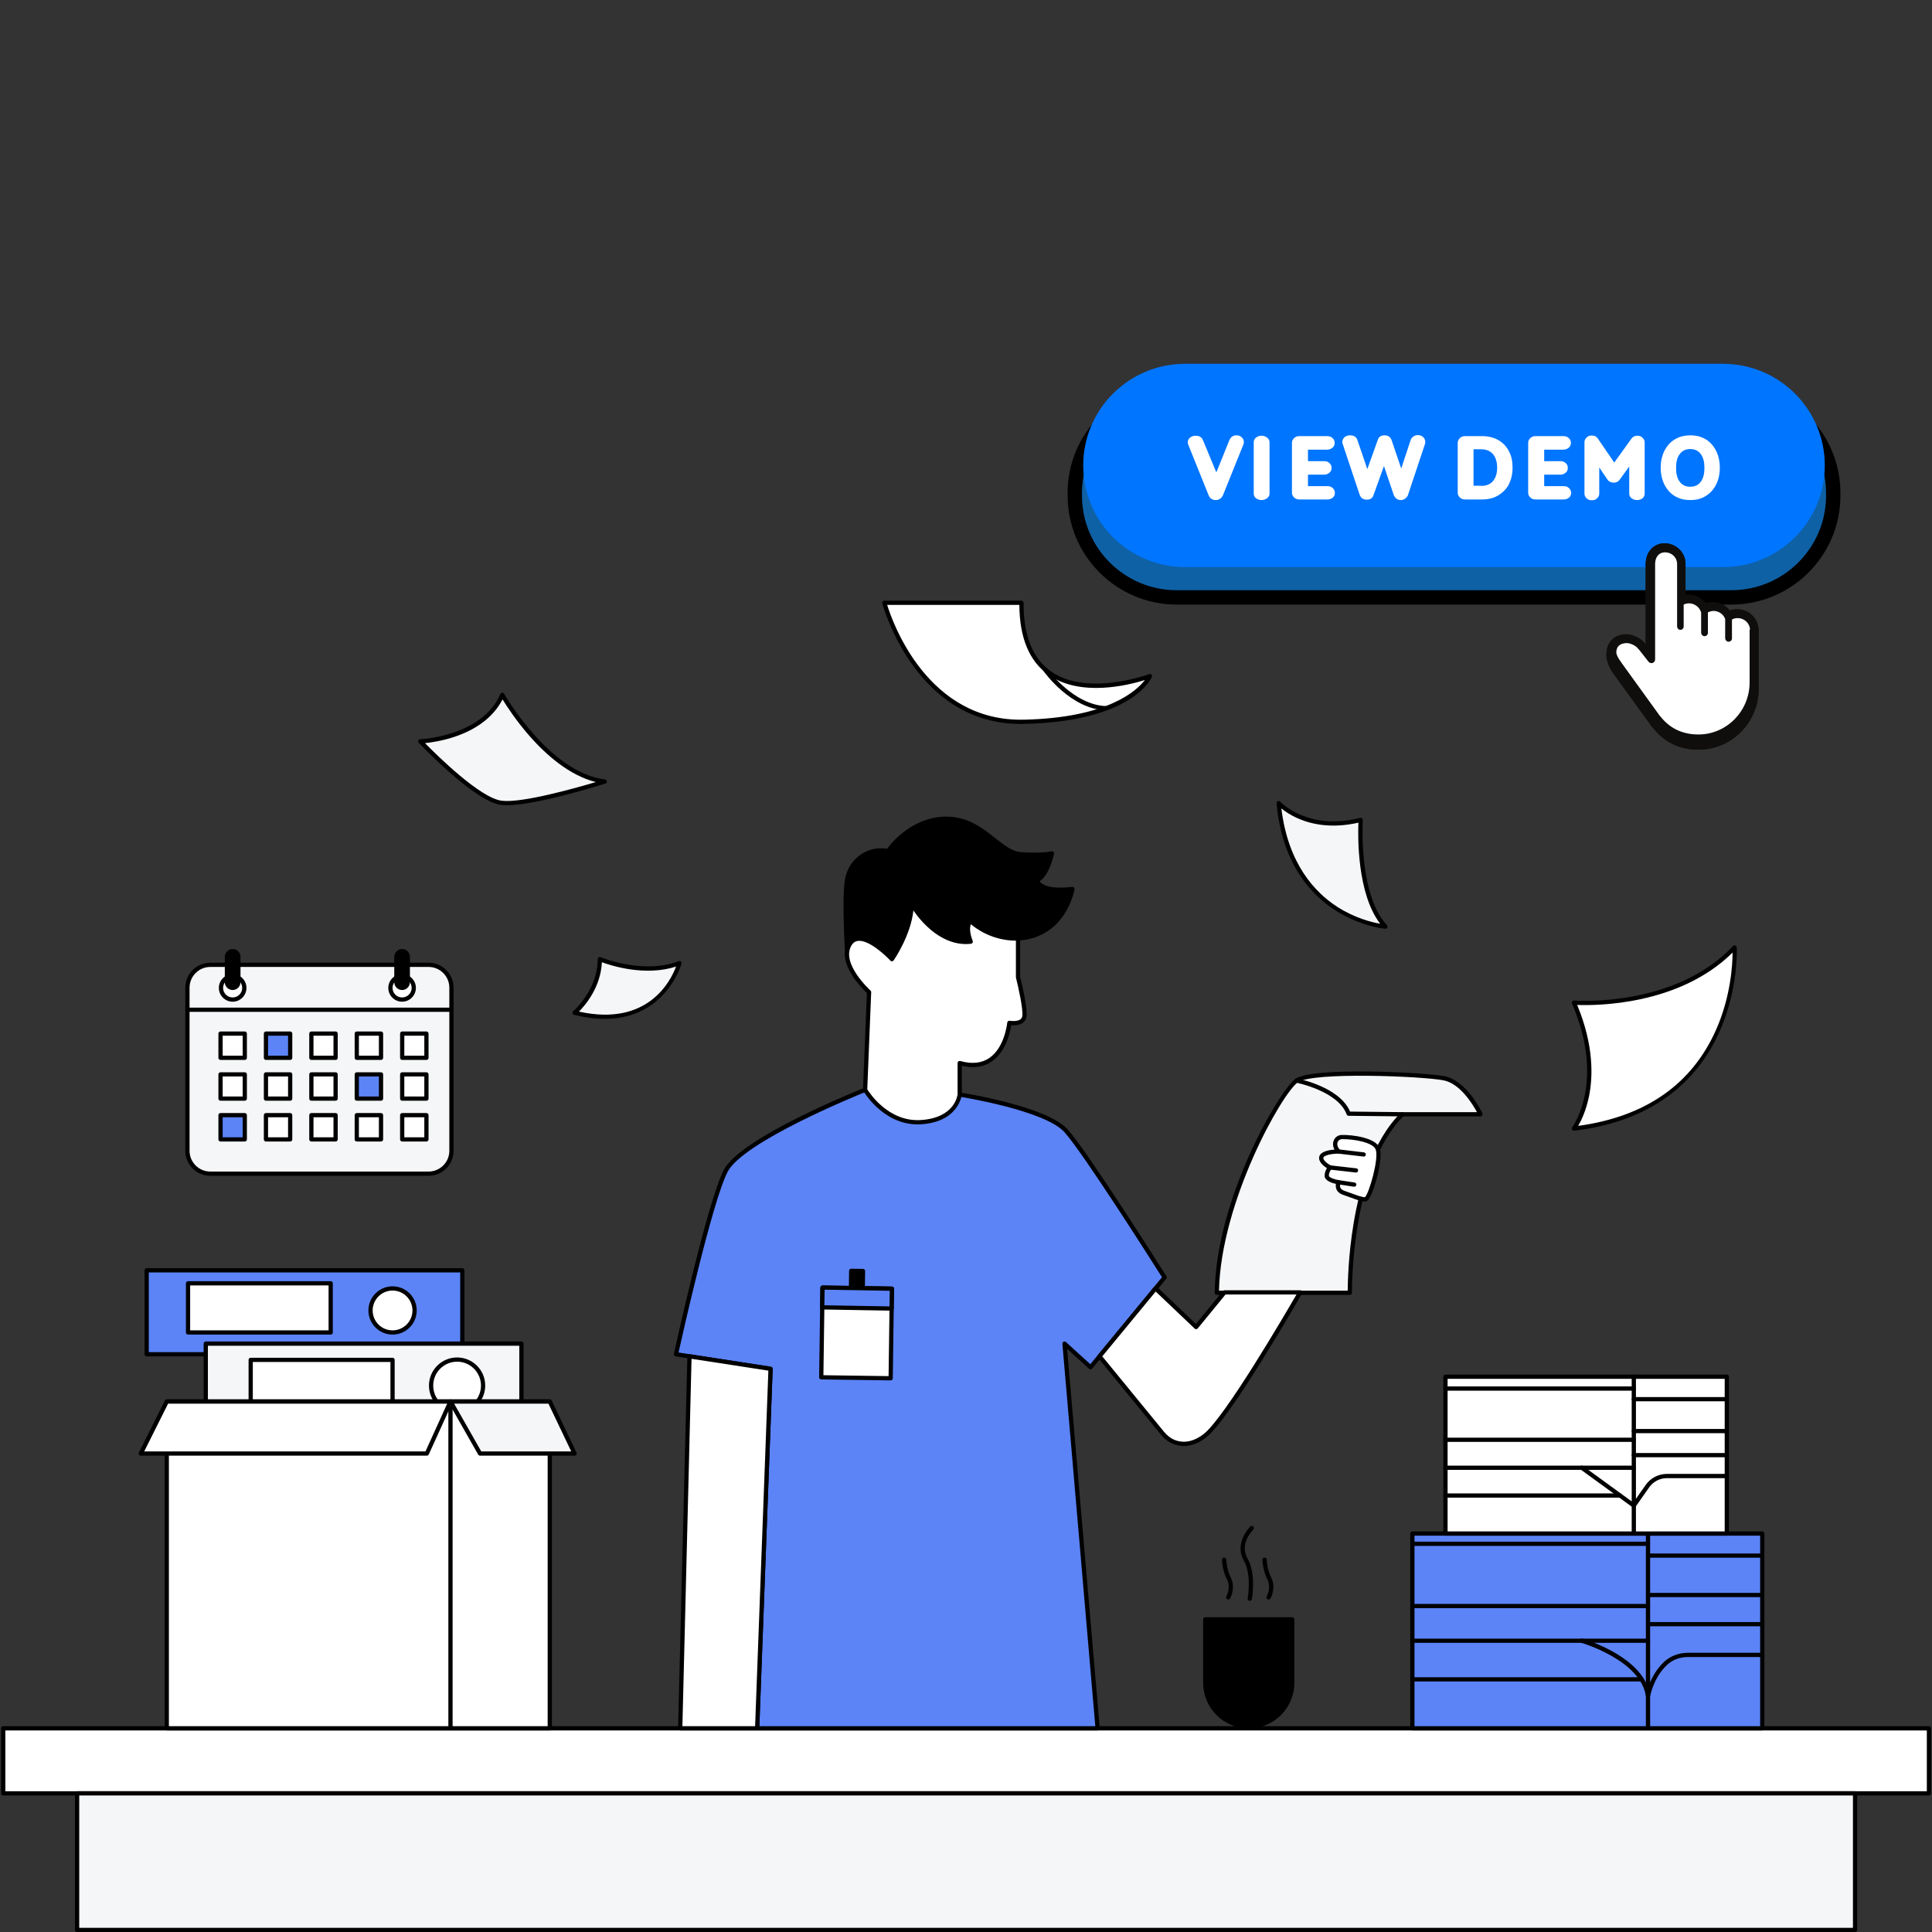 <svg xmlns="http://www.w3.org/2000/svg" xmlns:xlink="http://www.w3.org/1999/xlink" width="500" zoomAndPan="magnify" viewBox="0 0 375 375" height="500" preserveAspectRatio="xMidYMid meet" version="1.0"><rect x="0" y="0" width="375" height="375" fill="#333333" stroke="none"/><defs><clipPath id="88a09c7d03"><path d="M 171 116.59 L 224 116.59 L 224 141 L 171 141 Z M 171 116.59 " clip-rule="nonzero"/></clipPath><clipPath id="6bdf43026c"><path d="M 207.223 74 L 357.223 74 L 357.223 118 L 207.223 118 Z M 207.223 74 " clip-rule="nonzero"/></clipPath><clipPath id="c639f45ae0"><path d="M 210 70.559 L 355 70.559 L 355 111 L 210 111 Z M 210 70.559 " clip-rule="nonzero"/></clipPath><clipPath id="6ccf4a51a8"><path d="M 311 105 L 342 105 L 342 145.559 L 311 145.559 Z M 311 105 " clip-rule="nonzero"/></clipPath><clipPath id="4e3876f751"><path d="M 311 105 L 342 105 L 342 145.559 L 311 145.559 Z M 311 105 " clip-rule="nonzero"/></clipPath></defs><path fill="#5c84f7" d="M 28.469 246.566 L 89.734 246.566 L 89.734 262.859 L 28.469 262.859 Z M 28.469 246.566 " fill-opacity="1" fill-rule="nonzero"/><path fill="#000000" d="M 89.734 263.27 L 28.469 263.27 C 28.242 263.27 28.059 263.086 28.059 262.859 L 28.059 246.566 C 28.059 246.34 28.242 246.156 28.469 246.156 L 89.734 246.156 C 89.961 246.156 90.145 246.34 90.145 246.566 L 90.145 262.859 C 90.145 263.086 89.961 263.27 89.734 263.27 Z M 28.879 262.449 L 89.324 262.449 L 89.324 246.98 L 28.879 246.98 Z M 28.879 262.449 " fill-opacity="1" fill-rule="nonzero"/><path fill="#f5f6f7" d="M 39.941 260.793 L 101.207 260.793 L 101.207 277.086 L 39.941 277.086 Z M 39.941 260.793 " fill-opacity="1" fill-rule="nonzero"/><path fill="#000000" d="M 101.207 277.496 L 39.941 277.496 C 39.715 277.496 39.531 277.312 39.531 277.086 L 39.531 260.793 C 39.531 260.566 39.715 260.383 39.941 260.383 L 101.207 260.383 C 101.434 260.383 101.617 260.566 101.617 260.793 L 101.617 277.086 C 101.617 277.312 101.434 277.496 101.207 277.496 Z M 40.352 276.672 L 100.797 276.672 L 100.797 261.207 L 40.352 261.207 Z M 40.352 276.672 " fill-opacity="1" fill-rule="nonzero"/><path fill="#ffffff" d="M 93.77 268.938 C 93.77 269.27 93.738 269.598 93.672 269.926 C 93.609 270.25 93.512 270.566 93.387 270.871 C 93.258 271.176 93.102 271.469 92.918 271.742 C 92.734 272.02 92.527 272.273 92.293 272.508 C 92.059 272.742 91.801 272.953 91.527 273.137 C 91.25 273.32 90.961 273.477 90.652 273.602 C 90.348 273.73 90.031 273.824 89.707 273.891 C 89.383 273.953 89.055 273.988 88.723 273.988 C 88.391 273.988 88.062 273.953 87.738 273.891 C 87.414 273.824 87.098 273.73 86.789 273.602 C 86.484 273.477 86.195 273.32 85.918 273.137 C 85.641 272.953 85.387 272.742 85.152 272.508 C 84.918 272.273 84.711 272.02 84.527 271.742 C 84.34 271.469 84.188 271.176 84.059 270.871 C 83.934 270.566 83.836 270.25 83.773 269.926 C 83.707 269.598 83.676 269.27 83.676 268.938 C 83.676 268.609 83.707 268.281 83.773 267.953 C 83.836 267.629 83.934 267.312 84.059 267.008 C 84.188 266.703 84.34 266.41 84.523 266.137 C 84.711 265.859 84.918 265.605 85.152 265.371 C 85.387 265.137 85.641 264.926 85.918 264.742 C 86.195 264.559 86.484 264.402 86.789 264.277 C 87.098 264.148 87.414 264.055 87.738 263.988 C 88.062 263.926 88.391 263.891 88.723 263.891 C 89.055 263.891 89.383 263.926 89.707 263.988 C 90.031 264.055 90.348 264.148 90.652 264.277 C 90.961 264.402 91.25 264.559 91.527 264.742 C 91.801 264.926 92.059 265.137 92.293 265.371 C 92.527 265.605 92.734 265.859 92.918 266.137 C 93.102 266.41 93.258 266.703 93.387 267.008 C 93.512 267.312 93.609 267.629 93.672 267.953 C 93.738 268.281 93.77 268.609 93.77 268.938 Z M 93.77 268.938 " fill-opacity="1" fill-rule="nonzero"/><path fill="#000000" d="M 88.723 274.398 C 85.711 274.398 83.262 271.949 83.262 268.938 C 83.262 265.93 85.711 263.48 88.723 263.48 C 91.734 263.48 94.18 265.93 94.18 268.938 C 94.18 271.949 91.734 274.398 88.723 274.398 Z M 88.723 264.301 C 86.164 264.301 84.086 266.383 84.086 268.938 C 84.086 271.496 86.164 273.574 88.723 273.574 C 91.277 273.574 93.359 271.496 93.359 268.938 C 93.359 266.383 91.277 264.301 88.723 264.301 Z M 88.723 264.301 " fill-opacity="1" fill-rule="nonzero"/><path fill="#ffffff" d="M 80.473 254.359 C 80.473 254.641 80.445 254.918 80.387 255.191 C 80.332 255.469 80.254 255.734 80.145 255.996 C 80.039 256.254 79.906 256.5 79.75 256.734 C 79.594 256.969 79.418 257.184 79.219 257.383 C 79.02 257.582 78.805 257.758 78.57 257.914 C 78.336 258.07 78.09 258.203 77.832 258.309 C 77.574 258.418 77.305 258.496 77.031 258.551 C 76.754 258.605 76.477 258.633 76.195 258.633 C 75.914 258.633 75.637 258.605 75.363 258.551 C 75.086 258.496 74.82 258.418 74.559 258.309 C 74.301 258.203 74.055 258.07 73.82 257.914 C 73.586 257.758 73.371 257.582 73.172 257.383 C 72.973 257.184 72.797 256.969 72.641 256.734 C 72.484 256.5 72.352 256.254 72.246 255.996 C 72.137 255.734 72.059 255.469 72.004 255.191 C 71.949 254.918 71.922 254.641 71.922 254.359 C 71.922 254.078 71.949 253.801 72.004 253.523 C 72.059 253.25 72.137 252.98 72.246 252.723 C 72.352 252.465 72.484 252.219 72.641 251.984 C 72.797 251.75 72.973 251.535 73.172 251.336 C 73.371 251.137 73.586 250.961 73.82 250.805 C 74.055 250.648 74.301 250.516 74.559 250.41 C 74.82 250.301 75.086 250.219 75.363 250.164 C 75.637 250.109 75.914 250.082 76.195 250.082 C 76.477 250.082 76.754 250.109 77.031 250.164 C 77.305 250.219 77.57 250.301 77.832 250.41 C 78.09 250.516 78.336 250.648 78.57 250.805 C 78.805 250.961 79.02 251.137 79.219 251.336 C 79.418 251.535 79.594 251.75 79.75 251.984 C 79.906 252.219 80.039 252.465 80.145 252.723 C 80.254 252.98 80.332 253.25 80.387 253.523 C 80.445 253.801 80.473 254.078 80.473 254.359 Z M 80.473 254.359 " fill-opacity="1" fill-rule="nonzero"/><path fill="#000000" d="M 76.195 259.043 C 73.613 259.043 71.508 256.941 71.508 254.359 C 71.508 251.773 73.613 249.672 76.195 249.672 C 78.781 249.672 80.883 251.773 80.883 254.359 C 80.883 256.941 78.781 259.043 76.195 259.043 Z M 76.195 250.496 C 74.066 250.496 72.332 252.23 72.332 254.359 C 72.332 256.488 74.066 258.223 76.195 258.223 C 78.324 258.223 80.059 256.488 80.059 254.359 C 80.059 252.23 78.324 250.496 76.195 250.496 Z M 76.195 250.496 " fill-opacity="1" fill-rule="nonzero"/><path fill="#ffffff" d="M 48.66 263.949 L 76.195 263.949 L 76.195 275.078 L 48.66 275.078 Z M 48.66 263.949 " fill-opacity="1" fill-rule="nonzero"/><path fill="#000000" d="M 76.195 275.488 L 48.66 275.488 C 48.434 275.488 48.25 275.305 48.25 275.078 L 48.25 263.949 C 48.25 263.723 48.434 263.539 48.66 263.539 L 76.195 263.539 C 76.426 263.539 76.605 263.723 76.605 263.949 L 76.605 275.078 C 76.605 275.305 76.422 275.488 76.195 275.488 Z M 49.07 274.668 L 75.785 274.668 L 75.785 264.359 L 49.07 264.359 Z M 49.07 274.668 " fill-opacity="1" fill-rule="nonzero"/><path fill="#ffffff" d="M 36.5 249.09 L 64.188 249.09 L 64.188 258.633 L 36.5 258.633 Z M 36.5 249.09 " fill-opacity="1" fill-rule="nonzero"/><path fill="#000000" d="M 64.188 259.043 L 36.5 259.043 C 36.273 259.043 36.09 258.859 36.09 258.633 L 36.09 249.094 C 36.09 248.863 36.273 248.68 36.5 248.68 L 64.188 248.68 C 64.414 248.68 64.598 248.867 64.598 249.094 L 64.598 258.633 C 64.598 258.859 64.414 259.043 64.188 259.043 Z M 36.91 258.223 L 63.777 258.223 L 63.777 249.504 L 36.91 249.504 Z M 36.91 258.223 " fill-opacity="1" fill-rule="nonzero"/><path fill="#f5f6f7" d="M 236.184 250.926 L 262.004 250.926 C 262.004 250.926 261.652 226.605 272.207 216.281 L 287.352 216.281 C 287.352 216.281 284.484 210.086 280.238 209.281 C 275.992 208.477 254.77 207.559 251.672 209.738 C 248.574 211.922 236.414 233.145 236.184 250.926 Z M 236.184 250.926 " fill-opacity="1" fill-rule="nonzero"/><path fill="#000000" d="M 262.004 251.34 L 236.184 251.34 C 236.074 251.34 235.969 251.293 235.891 251.215 C 235.812 251.137 235.77 251.031 235.773 250.922 C 236.012 232.43 248.484 211.48 251.434 209.402 C 254.793 207.039 276.465 208.148 280.316 208.879 C 284.719 209.711 287.605 215.848 287.727 216.105 C 287.785 216.234 287.773 216.383 287.699 216.5 C 287.621 216.621 287.492 216.691 287.352 216.691 L 272.375 216.691 C 262.191 226.84 262.41 250.68 262.414 250.922 C 262.418 251.031 262.375 251.137 262.297 251.215 C 262.219 251.293 262.113 251.34 262.004 251.34 Z M 236.602 250.516 L 261.59 250.516 C 261.598 249.016 261.699 243.637 262.742 237.406 C 263.875 230.621 266.387 221.398 271.918 215.984 C 271.996 215.91 272.098 215.867 272.207 215.867 L 286.68 215.867 C 285.855 214.34 283.398 210.297 280.16 209.684 C 275.898 208.879 254.824 208.027 251.906 210.074 C 248.812 212.254 237.008 233.156 236.602 250.516 Z M 236.602 250.516 " fill-opacity="1" fill-rule="nonzero"/><path fill="#000000" d="M 272.207 216.691 C 272.207 216.691 272.203 216.691 272.203 216.691 L 261.762 216.574 C 261.594 216.574 261.441 216.465 261.383 216.305 C 259.719 211.773 251.672 210.16 251.594 210.145 C 251.371 210.098 251.223 209.883 251.266 209.66 C 251.312 209.438 251.539 209.293 251.75 209.336 C 252.094 209.402 260.035 210.992 262.047 215.758 L 272.211 215.867 C 272.438 215.871 272.621 216.059 272.617 216.285 C 272.617 216.508 272.434 216.691 272.207 216.691 Z M 272.207 216.691 " fill-opacity="1" fill-rule="nonzero"/><path fill="#ffffff" d="M 0.625 335.465 L 374.406 335.465 L 374.406 348.094 L 0.625 348.094 Z M 0.625 335.465 " fill-opacity="1" fill-rule="nonzero"/><path fill="#000000" d="M 374.406 348.504 L 0.625 348.504 C 0.398 348.504 0.215 348.32 0.215 348.094 L 0.215 335.465 C 0.215 335.238 0.398 335.055 0.625 335.055 L 374.406 335.055 C 374.633 335.055 374.816 335.238 374.816 335.465 L 374.816 348.094 C 374.816 348.32 374.633 348.504 374.406 348.504 Z M 1.035 347.684 L 373.996 347.684 L 373.996 335.875 L 1.035 335.875 Z M 1.035 347.684 " fill-opacity="1" fill-rule="nonzero"/><path fill="#f5f6f7" d="M 14.969 348.094 L 360.066 348.094 L 360.066 374.605 L 14.969 374.605 Z M 14.969 348.094 " fill-opacity="1" fill-rule="nonzero"/><path fill="#000000" d="M 360.066 375.016 L 14.965 375.016 C 14.738 375.016 14.555 374.832 14.555 374.605 L 14.555 348.094 C 14.555 347.867 14.738 347.684 14.965 347.684 L 360.066 347.684 C 360.293 347.684 360.477 347.867 360.477 348.094 L 360.477 374.605 C 360.477 374.832 360.293 375.016 360.066 375.016 Z M 15.379 374.191 L 359.656 374.191 L 359.656 348.504 L 15.379 348.504 Z M 15.379 374.191 " fill-opacity="1" fill-rule="nonzero"/><path fill="#ffffff" d="M 32.371 272.035 L 106.715 272.035 L 106.715 335.465 L 32.371 335.465 Z M 32.371 272.035 " fill-opacity="1" fill-rule="nonzero"/><path fill="#000000" d="M 106.715 335.875 L 32.371 335.875 C 32.145 335.875 31.961 335.691 31.961 335.465 L 31.961 272.035 C 31.961 271.809 32.145 271.625 32.371 271.625 L 106.715 271.625 C 106.941 271.625 107.125 271.809 107.125 272.035 L 107.125 335.465 C 107.125 335.691 106.941 335.875 106.715 335.875 Z M 32.781 335.051 L 106.301 335.051 L 106.301 272.449 L 32.781 272.449 Z M 32.781 335.051 " fill-opacity="1" fill-rule="nonzero"/><path fill="#ffffff" d="M 32.371 272.035 L 27.32 282.133 L 82.852 282.133 L 87.438 272.035 Z M 32.371 272.035 " fill-opacity="1" fill-rule="nonzero"/><path fill="#000000" d="M 82.848 282.543 L 27.32 282.543 C 27.18 282.543 27.047 282.473 26.973 282.348 C 26.898 282.227 26.891 282.078 26.953 281.949 L 32.004 271.852 C 32.074 271.715 32.215 271.625 32.371 271.625 L 87.441 271.625 C 87.578 271.625 87.711 271.695 87.785 271.812 C 87.863 271.93 87.871 272.078 87.812 272.207 L 83.227 282.301 C 83.156 282.449 83.012 282.543 82.848 282.543 Z M 27.988 281.723 L 82.586 281.723 L 86.801 272.449 L 32.625 272.449 Z M 27.988 281.723 " fill-opacity="1" fill-rule="nonzero"/><path fill="#f5f6f7" d="M 87.438 272.035 L 93.176 282.133 L 111.531 282.133 L 106.715 272.035 Z M 87.438 272.035 " fill-opacity="1" fill-rule="nonzero"/><path fill="#000000" d="M 111.531 282.543 L 93.176 282.543 C 93.027 282.543 92.891 282.465 92.816 282.336 L 87.082 272.242 C 87.008 272.113 87.012 271.957 87.082 271.832 C 87.156 271.703 87.293 271.625 87.438 271.625 L 106.715 271.625 C 106.871 271.625 107.016 271.719 107.082 271.859 L 111.902 281.957 C 111.965 282.086 111.953 282.234 111.879 282.355 C 111.805 282.473 111.672 282.543 111.531 282.543 Z M 93.414 281.723 L 110.879 281.723 L 106.453 272.449 L 88.145 272.449 Z M 93.414 281.723 " fill-opacity="1" fill-rule="nonzero"/><path fill="#000000" d="M 87.441 335.875 C 87.211 335.875 87.027 335.691 87.027 335.465 L 87.027 272.035 C 87.027 271.809 87.211 271.625 87.441 271.625 C 87.668 271.625 87.852 271.809 87.852 272.035 L 87.852 335.465 C 87.852 335.691 87.668 335.875 87.441 335.875 Z M 87.441 335.875 " fill-opacity="1" fill-rule="nonzero"/><path fill="#f5f6f7" d="M 81.59 143.898 C 81.59 143.898 93.824 143.441 97.496 134.875 C 97.496 134.875 106.215 150.324 117.383 151.699 C 117.383 151.699 102.391 156.441 97.344 155.832 C 92.297 155.219 81.59 143.898 81.59 143.898 Z M 81.59 143.898 " fill-opacity="1" fill-rule="nonzero"/><path fill="#000000" d="M 98.359 156.297 C 97.973 156.297 97.613 156.277 97.293 156.238 C 92.156 155.617 81.73 144.648 81.289 144.184 C 81.18 144.066 81.145 143.895 81.207 143.742 C 81.27 143.594 81.41 143.496 81.574 143.488 C 81.691 143.484 93.594 142.938 97.117 134.711 C 97.18 134.566 97.32 134.473 97.473 134.465 C 97.621 134.453 97.777 134.535 97.855 134.672 C 97.941 134.824 106.602 149.957 117.434 151.293 C 117.625 151.316 117.773 151.469 117.793 151.664 C 117.809 151.855 117.691 152.035 117.508 152.094 C 116.93 152.273 104.148 156.297 98.359 156.297 Z M 82.492 144.242 C 84.816 146.609 93.223 154.918 97.395 155.422 C 101.32 155.902 111.664 152.984 115.656 151.797 C 110.461 150.508 105.938 146.418 102.945 143.043 C 100.258 140.012 98.332 137.043 97.539 135.75 C 95.875 139.012 92.699 141.504 88.297 142.988 C 85.863 143.809 83.664 144.125 82.492 144.242 Z M 82.492 144.242 " fill-opacity="1" fill-rule="nonzero"/><path fill="#f5f6f7" d="M 111.531 196.578 C 111.531 196.578 116.426 192.445 116.426 186.176 C 116.426 186.176 124.84 189.691 131.879 186.938 C 131.875 186.938 128.207 200.707 111.531 196.578 Z M 111.531 196.578 " fill-opacity="1" fill-rule="nonzero"/><path fill="#000000" d="M 117.379 197.754 C 115.602 197.754 113.629 197.52 111.434 196.977 C 111.281 196.938 111.164 196.82 111.133 196.668 C 111.098 196.52 111.148 196.363 111.266 196.262 C 111.312 196.223 116.016 192.176 116.016 186.176 C 116.016 186.039 116.086 185.91 116.199 185.832 C 116.316 185.754 116.457 185.742 116.586 185.797 C 116.668 185.832 124.934 189.215 131.727 186.555 C 131.871 186.5 132.035 186.531 132.152 186.633 C 132.266 186.734 132.312 186.895 132.273 187.047 C 132.242 187.168 129.262 197.754 117.379 197.754 Z M 112.371 196.352 C 125.766 199.312 130.191 190.383 131.223 187.609 C 125.277 189.539 118.754 187.477 116.824 186.77 C 116.598 191.605 113.648 195.07 112.371 196.352 Z M 112.371 196.352 " fill-opacity="1" fill-rule="nonzero"/><path fill="#5c84f7" d="M 274.137 297.66 L 342.059 297.66 L 342.059 335.465 L 274.137 335.465 Z M 274.137 297.66 " fill-opacity="1" fill-rule="nonzero"/><path fill="#000000" d="M 342.059 335.875 L 274.141 335.875 C 273.91 335.875 273.73 335.691 273.73 335.465 L 273.73 297.66 C 273.73 297.434 273.914 297.25 274.141 297.25 L 342.059 297.25 C 342.285 297.25 342.469 297.434 342.469 297.66 L 342.469 335.465 C 342.469 335.691 342.285 335.875 342.059 335.875 Z M 274.551 335.051 L 341.645 335.051 L 341.645 298.07 L 274.551 298.07 Z M 274.551 335.051 " fill-opacity="1" fill-rule="nonzero"/><path fill="#000000" d="M 319.879 335.875 C 319.648 335.875 319.465 335.691 319.465 335.465 L 319.465 297.66 C 319.465 297.434 319.648 297.25 319.879 297.25 C 320.105 297.25 320.289 297.434 320.289 297.66 L 320.289 335.465 C 320.289 335.691 320.105 335.875 319.879 335.875 Z M 319.879 335.875 " fill-opacity="1" fill-rule="nonzero"/><path fill="#000000" d="M 319.879 329.582 C 319.875 329.582 319.871 329.582 319.871 329.582 C 319.668 329.578 319.5 329.43 319.469 329.23 C 318.449 322.238 307.031 318.891 306.914 318.859 C 306.695 318.797 306.57 318.57 306.633 318.352 C 306.695 318.133 306.922 318 307.141 318.066 C 307.598 318.199 317.586 321.125 319.895 327.559 C 320.363 326.184 321.293 324.148 323.008 322.555 C 324.223 321.426 325.867 320.805 327.641 320.805 L 342.059 320.805 C 342.285 320.805 342.469 320.988 342.469 321.215 C 342.469 321.445 342.285 321.625 342.059 321.625 L 327.641 321.625 C 326.074 321.625 324.629 322.168 323.57 323.156 C 320.969 325.574 320.289 329.207 320.281 329.242 C 320.246 329.441 320.074 329.582 319.879 329.582 Z M 319.879 329.582 " fill-opacity="1" fill-rule="nonzero"/><path fill="#000000" d="M 342.059 315.664 L 319.879 315.664 C 319.648 315.664 319.465 315.48 319.465 315.25 C 319.465 315.023 319.648 314.84 319.879 314.84 L 342.059 314.84 C 342.285 314.84 342.469 315.023 342.469 315.25 C 342.469 315.48 342.285 315.664 342.059 315.664 Z M 342.059 315.664 " fill-opacity="1" fill-rule="nonzero"/><path fill="#000000" d="M 342.059 310.004 L 319.879 310.004 C 319.648 310.004 319.465 309.82 319.465 309.594 C 319.465 309.363 319.648 309.18 319.879 309.18 L 342.059 309.18 C 342.285 309.18 342.469 309.363 342.469 309.594 C 342.469 309.82 342.285 310.004 342.059 310.004 Z M 342.059 310.004 " fill-opacity="1" fill-rule="nonzero"/><path fill="#000000" d="M 342.059 302.352 L 319.879 302.352 C 319.648 302.352 319.465 302.168 319.465 301.941 C 319.465 301.715 319.648 301.531 319.879 301.531 L 342.059 301.531 C 342.285 301.531 342.469 301.715 342.469 301.941 C 342.469 302.168 342.285 302.352 342.059 302.352 Z M 342.059 302.352 " fill-opacity="1" fill-rule="nonzero"/><path fill="#000000" d="M 319.879 300.059 L 274.141 300.059 C 273.91 300.059 273.73 299.875 273.73 299.648 C 273.73 299.422 273.914 299.238 274.141 299.238 L 319.879 299.238 C 320.105 299.238 320.289 299.422 320.289 299.648 C 320.289 299.875 320.105 300.059 319.879 300.059 Z M 319.879 300.059 " fill-opacity="1" fill-rule="nonzero"/><path fill="#000000" d="M 319.879 312.145 L 274.141 312.145 C 273.91 312.145 273.73 311.961 273.73 311.734 C 273.73 311.508 273.914 311.324 274.141 311.324 L 319.879 311.324 C 320.105 311.324 320.289 311.508 320.289 311.734 C 320.289 311.961 320.105 312.145 319.879 312.145 Z M 319.879 312.145 " fill-opacity="1" fill-rule="nonzero"/><path fill="#000000" d="M 319.879 318.875 L 274.141 318.875 C 273.91 318.875 273.73 318.691 273.73 318.465 C 273.73 318.238 273.914 318.055 274.141 318.055 L 319.879 318.055 C 320.105 318.055 320.289 318.238 320.289 318.465 C 320.289 318.691 320.105 318.875 319.879 318.875 Z M 319.879 318.875 " fill-opacity="1" fill-rule="nonzero"/><path fill="#000000" d="M 318.637 326.371 L 274.137 326.371 C 273.91 326.371 273.727 326.188 273.727 325.961 C 273.727 325.734 273.91 325.547 274.137 325.547 L 318.637 325.547 C 318.863 325.547 319.047 325.734 319.047 325.961 C 319.047 326.188 318.863 326.371 318.637 326.371 Z M 318.637 326.371 " fill-opacity="1" fill-rule="nonzero"/><path fill="#ffffff" d="M 280.562 267.219 L 335.172 267.219 L 335.172 297.66 L 280.562 297.66 Z M 280.562 267.219 " fill-opacity="1" fill-rule="nonzero"/><path fill="#000000" d="M 335.176 298.07 L 280.562 298.07 C 280.336 298.07 280.152 297.887 280.152 297.66 L 280.152 267.219 C 280.152 266.992 280.336 266.809 280.562 266.809 L 335.176 266.809 C 335.402 266.809 335.586 266.992 335.586 267.219 L 335.586 297.66 C 335.586 297.887 335.402 298.07 335.176 298.07 Z M 280.977 297.25 L 334.762 297.25 L 334.762 267.629 L 280.977 267.629 Z M 280.977 297.25 " fill-opacity="1" fill-rule="nonzero"/><path fill="#000000" d="M 317.121 298.07 C 316.895 298.07 316.711 297.887 316.711 297.66 L 316.711 267.219 C 316.711 266.992 316.895 266.809 317.121 266.809 C 317.352 266.809 317.535 266.992 317.535 267.219 L 317.535 297.66 C 317.535 297.887 317.352 298.07 317.121 298.07 Z M 317.121 298.07 " fill-opacity="1" fill-rule="nonzero"/><path fill="#000000" d="M 317.121 269.926 L 280.562 269.926 C 280.336 269.926 280.152 269.738 280.152 269.512 C 280.152 269.285 280.336 269.102 280.562 269.102 L 317.121 269.102 C 317.352 269.102 317.535 269.285 317.535 269.512 C 317.535 269.738 317.352 269.926 317.121 269.926 Z M 317.121 269.926 " fill-opacity="1" fill-rule="nonzero"/><path fill="#000000" d="M 335.176 271.988 L 317.121 271.988 C 316.895 271.988 316.711 271.805 316.711 271.578 C 316.711 271.352 316.895 271.168 317.121 271.168 L 335.176 271.168 C 335.402 271.168 335.586 271.352 335.586 271.578 C 335.586 271.805 335.402 271.988 335.176 271.988 Z M 335.176 271.988 " fill-opacity="1" fill-rule="nonzero"/><path fill="#000000" d="M 335.176 278.184 L 317.121 278.184 C 316.895 278.184 316.711 278 316.711 277.773 C 316.711 277.547 316.895 277.363 317.121 277.363 L 335.176 277.363 C 335.402 277.363 335.586 277.547 335.586 277.773 C 335.586 278 335.402 278.184 335.176 278.184 Z M 335.176 278.184 " fill-opacity="1" fill-rule="nonzero"/><path fill="#000000" d="M 335.176 282.852 L 317.121 282.852 C 316.895 282.852 316.711 282.668 316.711 282.441 C 316.711 282.211 316.895 282.027 317.121 282.027 L 335.176 282.027 C 335.402 282.027 335.586 282.211 335.586 282.441 C 335.586 282.668 335.402 282.852 335.176 282.852 Z M 335.176 282.852 " fill-opacity="1" fill-rule="nonzero"/><path fill="#000000" d="M 317.121 292.641 C 317.039 292.641 316.953 292.613 316.883 292.562 L 306.785 285.219 C 306.602 285.086 306.562 284.828 306.695 284.645 C 306.828 284.461 307.086 284.422 307.27 284.555 L 317.027 291.652 L 319.418 288.238 C 320.359 286.887 321.906 286.082 323.555 286.082 L 335.176 286.082 C 335.402 286.082 335.586 286.266 335.586 286.492 C 335.586 286.723 335.402 286.906 335.176 286.906 L 323.555 286.906 C 322.176 286.906 320.883 287.578 320.09 288.707 L 317.461 292.465 C 317.398 292.555 317.301 292.617 317.191 292.637 C 317.168 292.641 317.145 292.641 317.121 292.641 Z M 317.121 292.641 " fill-opacity="1" fill-rule="nonzero"/><path fill="#000000" d="M 317.121 285.297 L 280.562 285.297 C 280.336 285.297 280.152 285.113 280.152 284.887 C 280.152 284.66 280.336 284.477 280.562 284.477 L 317.121 284.477 C 317.352 284.477 317.535 284.66 317.535 284.887 C 317.535 285.113 317.352 285.297 317.121 285.297 Z M 317.121 285.297 " fill-opacity="1" fill-rule="nonzero"/><path fill="#000000" d="M 317.121 279.867 L 280.562 279.867 C 280.336 279.867 280.152 279.684 280.152 279.457 C 280.152 279.23 280.336 279.047 280.562 279.047 L 317.121 279.047 C 317.352 279.047 317.535 279.23 317.535 279.457 C 317.535 279.684 317.352 279.867 317.121 279.867 Z M 317.121 279.867 " fill-opacity="1" fill-rule="nonzero"/><path fill="#000000" d="M 314.441 290.691 L 280.562 290.691 C 280.336 290.691 280.152 290.508 280.152 290.281 C 280.152 290.051 280.336 289.867 280.562 289.867 L 314.441 289.867 C 314.668 289.867 314.852 290.051 314.852 290.281 C 314.852 290.508 314.668 290.691 314.441 290.691 Z M 314.441 290.691 " fill-opacity="1" fill-rule="nonzero"/><path fill="#ffffff" d="M 171.648 117.004 C 171.648 117.004 177.77 140.559 198.727 140.102 C 219.684 139.641 223.199 131.23 223.199 131.23 C 223.199 131.23 198.113 140.711 198.266 117.004 Z M 171.648 117.004 " fill-opacity="1" fill-rule="nonzero"/><g clip-path="url(#88a09c7d03)"><path fill="#000000" d="M 198.129 140.52 C 177.574 140.52 171.312 117.34 171.25 117.105 C 171.219 116.984 171.246 116.852 171.324 116.75 C 171.402 116.648 171.523 116.59 171.648 116.59 L 198.266 116.59 C 198.375 116.59 198.48 116.633 198.559 116.711 C 198.633 116.789 198.676 116.895 198.676 117.004 C 198.637 123.355 200.434 127.844 204.023 130.34 C 211.102 135.27 222.934 130.891 223.055 130.844 C 223.207 130.789 223.379 130.824 223.496 130.941 C 223.609 131.062 223.641 131.234 223.578 131.387 C 223.43 131.742 219.715 140.051 198.734 140.512 C 198.531 140.516 198.328 140.52 198.129 140.52 Z M 172.199 117.414 C 173.254 120.836 180.059 140.105 198.715 139.691 C 214.914 139.336 220.57 134.145 222.227 131.992 C 219.027 132.996 209.758 135.332 203.555 131.016 C 199.809 128.41 197.895 123.836 197.855 117.414 Z M 172.199 117.414 " fill-opacity="1" fill-rule="nonzero"/></g><path fill="#000000" d="M 214.738 137.875 C 214.734 137.875 214.73 137.875 214.727 137.875 C 207.82 137.684 202.676 130.441 202.461 130.133 C 202.332 129.945 202.379 129.688 202.562 129.559 C 202.746 129.43 203.004 129.473 203.137 129.66 C 203.184 129.73 208.262 136.875 214.75 137.055 C 214.977 137.059 215.156 137.25 215.152 137.477 C 215.145 137.699 214.961 137.875 214.738 137.875 Z M 214.738 137.875 " fill-opacity="1" fill-rule="nonzero"/><path fill="#f5f6f7" d="M 248.191 155.887 C 248.191 155.887 253.559 161.828 264.109 159.145 C 264.109 159.145 263.148 173.719 268.902 179.855 C 268.902 179.855 250.301 178.516 248.191 155.887 Z M 248.191 155.887 " fill-opacity="1" fill-rule="nonzero"/><path fill="#000000" d="M 268.902 180.27 C 268.891 180.27 268.883 180.266 268.871 180.266 C 268.684 180.254 249.898 178.637 247.781 155.922 C 247.766 155.746 247.863 155.578 248.023 155.508 C 248.184 155.438 248.375 155.477 248.496 155.609 C 248.547 155.664 253.844 161.332 264.008 158.746 C 264.129 158.711 264.27 158.742 264.371 158.828 C 264.473 158.91 264.527 159.039 264.52 159.172 C 264.508 159.316 263.637 173.641 269.203 179.574 C 269.32 179.699 269.348 179.879 269.273 180.031 C 269.203 180.176 269.059 180.27 268.902 180.27 Z M 248.715 156.918 C 250.016 167.715 255.273 173.238 259.527 175.992 C 262.945 178.199 266.266 179.016 267.895 179.301 C 263.387 173.43 263.559 162.32 263.668 159.676 C 258.379 160.895 254.434 159.938 252.031 158.898 C 250.5 158.238 249.395 157.473 248.715 156.918 Z M 248.715 156.918 " fill-opacity="1" fill-rule="nonzero"/><path fill="#ffffff" d="M 305.496 219.055 C 305.496 219.055 312.246 210.211 305.496 194.613 C 305.496 194.613 325.047 196.242 336.688 183.906 C 336.688 183.906 338.551 215.098 305.496 219.055 Z M 305.496 219.055 " fill-opacity="1" fill-rule="nonzero"/><path fill="#000000" d="M 305.496 219.465 C 305.348 219.465 305.211 219.387 305.141 219.258 C 305.059 219.117 305.066 218.938 305.168 218.805 C 305.234 218.719 311.684 209.945 305.117 194.777 C 305.062 194.645 305.078 194.492 305.16 194.375 C 305.246 194.258 305.391 194.188 305.531 194.203 C 305.723 194.215 325.023 195.668 336.391 183.621 C 336.504 183.504 336.676 183.461 336.828 183.52 C 336.984 183.574 337.09 183.715 337.098 183.879 C 337.117 184.195 338.602 215.504 305.543 219.465 C 305.527 219.465 305.512 219.465 305.496 219.465 Z M 306.129 195.059 C 309.391 202.918 309.191 209.008 308.43 212.766 C 307.855 215.598 306.902 217.539 306.32 218.535 C 319.387 216.75 328.395 210.469 333.098 199.859 C 335.949 193.426 336.281 187.227 336.293 184.895 C 325.832 195.234 309.613 195.195 306.129 195.059 Z M 306.129 195.059 " fill-opacity="1" fill-rule="nonzero"/><path fill="#f5f6f7" d="M 83.188 227.809 L 40.82 227.809 C 38.371 227.809 36.383 225.82 36.383 223.371 L 36.383 191.711 C 36.383 189.262 38.371 187.273 40.82 187.273 L 83.188 187.273 C 85.641 187.273 87.625 189.262 87.625 191.711 L 87.625 223.371 C 87.625 225.82 85.641 227.809 83.188 227.809 Z M 83.188 227.809 " fill-opacity="1" fill-rule="nonzero"/><path fill="#000000" d="M 83.188 228.223 L 40.82 228.223 C 38.148 228.223 35.969 226.043 35.969 223.371 L 35.969 191.711 C 35.969 189.039 38.148 186.863 40.82 186.863 L 83.188 186.863 C 85.863 186.863 88.039 189.039 88.039 191.711 L 88.039 223.371 C 88.039 226.043 85.863 228.223 83.188 228.223 Z M 40.82 187.684 C 38.602 187.684 36.793 189.492 36.793 191.711 L 36.793 223.371 C 36.793 225.594 38.602 227.398 40.82 227.398 L 83.188 227.398 C 85.406 227.398 87.215 225.59 87.215 223.371 L 87.215 191.711 C 87.215 189.492 85.406 187.684 83.188 187.684 Z M 40.82 187.684 " fill-opacity="1" fill-rule="nonzero"/><path fill="#000000" d="M 87.625 196.402 L 36.383 196.402 C 36.156 196.402 35.973 196.219 35.973 195.992 C 35.973 195.766 36.156 195.582 36.383 195.582 L 87.625 195.582 C 87.855 195.582 88.039 195.766 88.039 195.992 C 88.039 196.219 87.852 196.402 87.625 196.402 Z M 87.625 196.402 " fill-opacity="1" fill-rule="nonzero"/><path fill="#ffffff" d="M 69.25 200.621 L 73.953 200.621 L 73.953 205.324 L 69.25 205.324 Z M 69.25 200.621 " fill-opacity="1" fill-rule="nonzero"/><path fill="#000000" d="M 73.953 205.734 L 69.25 205.734 C 69.023 205.734 68.84 205.551 68.84 205.324 L 68.84 200.621 C 68.84 200.391 69.023 200.207 69.25 200.207 L 73.953 200.207 C 74.184 200.207 74.367 200.395 74.367 200.621 L 74.367 205.324 C 74.367 205.551 74.184 205.734 73.953 205.734 Z M 69.66 204.91 L 73.543 204.91 L 73.543 201.031 L 69.66 201.031 Z M 69.66 204.91 " fill-opacity="1" fill-rule="nonzero"/><path fill="#ffffff" d="M 60.438 200.621 L 65.141 200.621 L 65.141 205.324 L 60.438 205.324 Z M 60.438 200.621 " fill-opacity="1" fill-rule="nonzero"/><path fill="#000000" d="M 65.141 205.734 L 60.438 205.734 C 60.207 205.734 60.027 205.551 60.027 205.324 L 60.027 200.621 C 60.027 200.391 60.211 200.207 60.438 200.207 L 65.141 200.207 C 65.367 200.207 65.551 200.395 65.551 200.621 L 65.551 205.324 C 65.551 205.551 65.367 205.734 65.141 205.734 Z M 60.848 204.91 L 64.73 204.91 L 64.73 201.031 L 60.848 201.031 Z M 60.848 204.91 " fill-opacity="1" fill-rule="nonzero"/><path fill="#5c84f7" d="M 51.621 200.621 L 56.324 200.621 L 56.324 205.324 L 51.621 205.324 Z M 51.621 200.621 " fill-opacity="1" fill-rule="nonzero"/><path fill="#000000" d="M 56.324 205.734 L 51.621 205.734 C 51.395 205.734 51.211 205.551 51.211 205.324 L 51.211 200.621 C 51.211 200.391 51.395 200.207 51.621 200.207 L 56.324 200.207 C 56.555 200.207 56.734 200.395 56.734 200.621 L 56.734 205.324 C 56.738 205.551 56.555 205.734 56.324 205.734 Z M 52.031 204.91 L 55.914 204.91 L 55.914 201.031 L 52.031 201.031 Z M 52.031 204.91 " fill-opacity="1" fill-rule="nonzero"/><path fill="#ffffff" d="M 78.066 200.621 L 82.77 200.621 L 82.77 205.324 L 78.066 205.324 Z M 78.066 200.621 " fill-opacity="1" fill-rule="nonzero"/><path fill="#000000" d="M 82.77 205.734 L 78.066 205.734 C 77.84 205.734 77.656 205.551 77.656 205.324 L 77.656 200.621 C 77.656 200.391 77.84 200.207 78.066 200.207 L 82.77 200.207 C 83 200.207 83.18 200.395 83.18 200.621 L 83.18 205.324 C 83.18 205.551 82.996 205.734 82.77 205.734 Z M 78.477 204.91 L 82.359 204.91 L 82.359 201.031 L 78.477 201.031 Z M 78.477 204.91 " fill-opacity="1" fill-rule="nonzero"/><path fill="#ffffff" d="M 42.809 200.621 L 47.512 200.621 L 47.512 205.324 L 42.809 205.324 Z M 42.809 200.621 " fill-opacity="1" fill-rule="nonzero"/><path fill="#000000" d="M 47.512 205.734 L 42.809 205.734 C 42.578 205.734 42.395 205.551 42.395 205.324 L 42.395 200.621 C 42.395 200.391 42.578 200.207 42.809 200.207 L 47.512 200.207 C 47.738 200.207 47.922 200.395 47.922 200.621 L 47.922 205.324 C 47.922 205.551 47.738 205.734 47.512 205.734 Z M 43.219 204.91 L 47.102 204.91 L 47.102 201.031 L 43.219 201.031 Z M 43.219 204.91 " fill-opacity="1" fill-rule="nonzero"/><path fill="#5c84f7" d="M 69.25 208.535 L 73.953 208.535 L 73.953 213.238 L 69.25 213.238 Z M 69.25 208.535 " fill-opacity="1" fill-rule="nonzero"/><path fill="#000000" d="M 73.953 213.652 L 69.25 213.652 C 69.023 213.652 68.84 213.465 68.84 213.238 L 68.84 208.535 C 68.84 208.309 69.023 208.125 69.25 208.125 L 73.953 208.125 C 74.184 208.125 74.367 208.309 74.367 208.535 L 74.367 213.238 C 74.367 213.465 74.184 213.652 73.953 213.652 Z M 69.66 212.828 L 73.543 212.828 L 73.543 208.945 L 69.66 208.945 Z M 69.66 212.828 " fill-opacity="1" fill-rule="nonzero"/><path fill="#ffffff" d="M 60.438 208.535 L 65.141 208.535 L 65.141 213.238 L 60.438 213.238 Z M 60.438 208.535 " fill-opacity="1" fill-rule="nonzero"/><path fill="#000000" d="M 65.141 213.652 L 60.438 213.652 C 60.207 213.652 60.027 213.465 60.027 213.238 L 60.027 208.535 C 60.027 208.309 60.211 208.125 60.438 208.125 L 65.141 208.125 C 65.367 208.125 65.551 208.309 65.551 208.535 L 65.551 213.238 C 65.551 213.465 65.367 213.652 65.141 213.652 Z M 60.848 212.828 L 64.73 212.828 L 64.73 208.945 L 60.848 208.945 Z M 60.848 212.828 " fill-opacity="1" fill-rule="nonzero"/><path fill="#ffffff" d="M 51.621 208.535 L 56.324 208.535 L 56.324 213.238 L 51.621 213.238 Z M 51.621 208.535 " fill-opacity="1" fill-rule="nonzero"/><path fill="#000000" d="M 56.324 213.652 L 51.621 213.652 C 51.395 213.652 51.211 213.465 51.211 213.238 L 51.211 208.535 C 51.211 208.309 51.395 208.125 51.621 208.125 L 56.324 208.125 C 56.555 208.125 56.734 208.309 56.734 208.535 L 56.734 213.238 C 56.738 213.465 56.555 213.652 56.324 213.652 Z M 52.031 212.828 L 55.914 212.828 L 55.914 208.945 L 52.031 208.945 Z M 52.031 212.828 " fill-opacity="1" fill-rule="nonzero"/><path fill="#ffffff" d="M 78.066 208.535 L 82.77 208.535 L 82.77 213.238 L 78.066 213.238 Z M 78.066 208.535 " fill-opacity="1" fill-rule="nonzero"/><path fill="#000000" d="M 82.77 213.652 L 78.066 213.652 C 77.84 213.652 77.656 213.465 77.656 213.238 L 77.656 208.535 C 77.656 208.309 77.84 208.125 78.066 208.125 L 82.77 208.125 C 83 208.125 83.18 208.309 83.18 208.535 L 83.18 213.238 C 83.18 213.465 82.996 213.652 82.77 213.652 Z M 78.477 212.828 L 82.359 212.828 L 82.359 208.945 L 78.477 208.945 Z M 78.477 212.828 " fill-opacity="1" fill-rule="nonzero"/><path fill="#ffffff" d="M 42.809 208.535 L 47.512 208.535 L 47.512 213.238 L 42.809 213.238 Z M 42.809 208.535 " fill-opacity="1" fill-rule="nonzero"/><path fill="#000000" d="M 47.512 213.652 L 42.809 213.652 C 42.578 213.652 42.395 213.465 42.395 213.238 L 42.395 208.535 C 42.395 208.309 42.578 208.125 42.809 208.125 L 47.512 208.125 C 47.738 208.125 47.922 208.309 47.922 208.535 L 47.922 213.238 C 47.922 213.465 47.738 213.652 47.512 213.652 Z M 43.219 212.828 L 47.102 212.828 L 47.102 208.945 L 43.219 208.945 Z M 43.219 212.828 " fill-opacity="1" fill-rule="nonzero"/><path fill="#ffffff" d="M 69.25 216.453 L 73.953 216.453 L 73.953 221.156 L 69.25 221.156 Z M 69.25 216.453 " fill-opacity="1" fill-rule="nonzero"/><path fill="#000000" d="M 73.953 221.566 L 69.25 221.566 C 69.023 221.566 68.84 221.383 68.84 221.156 L 68.84 216.453 C 68.84 216.223 69.023 216.043 69.25 216.043 L 73.953 216.043 C 74.184 216.043 74.367 216.227 74.367 216.453 L 74.367 221.156 C 74.367 221.383 74.184 221.566 73.953 221.566 Z M 69.66 220.746 L 73.543 220.746 L 73.543 216.863 L 69.66 216.863 Z M 69.66 220.746 " fill-opacity="1" fill-rule="nonzero"/><path fill="#ffffff" d="M 60.438 216.453 L 65.141 216.453 L 65.141 221.156 L 60.438 221.156 Z M 60.438 216.453 " fill-opacity="1" fill-rule="nonzero"/><path fill="#000000" d="M 65.141 221.566 L 60.438 221.566 C 60.207 221.566 60.027 221.383 60.027 221.156 L 60.027 216.453 C 60.027 216.223 60.211 216.043 60.438 216.043 L 65.141 216.043 C 65.367 216.043 65.551 216.227 65.551 216.453 L 65.551 221.156 C 65.551 221.383 65.367 221.566 65.141 221.566 Z M 60.848 220.746 L 64.73 220.746 L 64.73 216.863 L 60.848 216.863 Z M 60.848 220.746 " fill-opacity="1" fill-rule="nonzero"/><path fill="#ffffff" d="M 51.621 216.453 L 56.324 216.453 L 56.324 221.156 L 51.621 221.156 Z M 51.621 216.453 " fill-opacity="1" fill-rule="nonzero"/><path fill="#000000" d="M 56.324 221.566 L 51.621 221.566 C 51.395 221.566 51.211 221.383 51.211 221.156 L 51.211 216.453 C 51.211 216.223 51.395 216.043 51.621 216.043 L 56.324 216.043 C 56.555 216.043 56.734 216.227 56.734 216.453 L 56.734 221.156 C 56.738 221.383 56.555 221.566 56.324 221.566 Z M 52.031 220.746 L 55.914 220.746 L 55.914 216.863 L 52.031 216.863 Z M 52.031 220.746 " fill-opacity="1" fill-rule="nonzero"/><path fill="#ffffff" d="M 78.066 216.453 L 82.77 216.453 L 82.77 221.156 L 78.066 221.156 Z M 78.066 216.453 " fill-opacity="1" fill-rule="nonzero"/><path fill="#000000" d="M 82.77 221.566 L 78.066 221.566 C 77.84 221.566 77.656 221.383 77.656 221.156 L 77.656 216.453 C 77.656 216.223 77.84 216.043 78.066 216.043 L 82.77 216.043 C 83 216.043 83.18 216.227 83.18 216.453 L 83.18 221.156 C 83.18 221.383 82.996 221.566 82.77 221.566 Z M 78.477 220.746 L 82.359 220.746 L 82.359 216.863 L 78.477 216.863 Z M 78.477 220.746 " fill-opacity="1" fill-rule="nonzero"/><path fill="#5c84f7" d="M 42.809 216.453 L 47.512 216.453 L 47.512 221.156 L 42.809 221.156 Z M 42.809 216.453 " fill-opacity="1" fill-rule="nonzero"/><path fill="#000000" d="M 47.512 221.566 L 42.809 221.566 C 42.578 221.566 42.395 221.383 42.395 221.156 L 42.395 216.453 C 42.395 216.223 42.578 216.043 42.809 216.043 L 47.512 216.043 C 47.738 216.043 47.922 216.227 47.922 216.453 L 47.922 221.156 C 47.922 221.383 47.738 221.566 47.512 221.566 Z M 43.219 220.746 L 47.102 220.746 L 47.102 216.863 L 43.219 216.863 Z M 43.219 220.746 " fill-opacity="1" fill-rule="nonzero"/><path fill="#ffffff" d="M 47.426 191.75 C 47.426 192.051 47.367 192.34 47.254 192.617 C 47.137 192.895 46.973 193.141 46.762 193.352 C 46.547 193.566 46.305 193.73 46.027 193.844 C 45.75 193.961 45.461 194.016 45.16 194.016 C 44.859 194.016 44.57 193.961 44.293 193.844 C 44.016 193.73 43.77 193.566 43.555 193.352 C 43.344 193.141 43.18 192.895 43.066 192.617 C 42.949 192.34 42.895 192.051 42.895 191.75 C 42.895 191.449 42.949 191.16 43.066 190.883 C 43.18 190.605 43.344 190.359 43.555 190.148 C 43.77 189.938 44.016 189.773 44.293 189.656 C 44.57 189.543 44.859 189.484 45.16 189.484 C 45.461 189.484 45.75 189.543 46.027 189.656 C 46.305 189.773 46.547 189.938 46.762 190.148 C 46.973 190.359 47.137 190.605 47.254 190.883 C 47.367 191.16 47.426 191.449 47.426 191.75 Z M 47.426 191.75 " fill-opacity="1" fill-rule="nonzero"/><path fill="#000000" d="M 45.16 194.43 C 43.684 194.43 42.48 193.227 42.48 191.75 C 42.48 190.277 43.684 189.074 45.16 189.074 C 46.633 189.074 47.836 190.277 47.836 191.75 C 47.836 193.227 46.633 194.43 45.16 194.43 Z M 45.16 189.898 C 44.137 189.898 43.305 190.73 43.305 191.75 C 43.305 192.773 44.137 193.605 45.16 193.605 C 46.184 193.605 47.012 192.773 47.012 191.75 C 47.016 190.73 46.184 189.898 45.16 189.898 Z M 45.16 189.898 " fill-opacity="1" fill-rule="nonzero"/><path fill="#000000" d="M 45.16 191.75 C 44.547 191.75 44.051 191.254 44.051 190.641 L 44.051 185.723 C 44.051 185.113 44.547 184.613 45.16 184.613 C 45.77 184.613 46.266 185.113 46.266 185.723 L 46.266 190.641 C 46.266 191.254 45.77 191.75 45.16 191.75 Z M 45.16 191.75 " fill-opacity="1" fill-rule="nonzero"/><path fill="#000000" d="M 45.16 192.164 C 44.32 192.164 43.637 191.48 43.637 190.641 L 43.637 185.723 C 43.637 184.887 44.32 184.203 45.16 184.203 C 45.996 184.203 46.68 184.887 46.68 185.723 L 46.68 190.641 C 46.68 191.48 45.996 192.164 45.16 192.164 Z M 45.16 185.027 C 44.773 185.027 44.461 185.34 44.461 185.723 L 44.461 190.641 C 44.461 191.027 44.773 191.34 45.16 191.34 C 45.543 191.34 45.855 191.027 45.855 190.641 L 45.855 185.723 C 45.855 185.34 45.543 185.027 45.16 185.027 Z M 45.16 185.027 " fill-opacity="1" fill-rule="nonzero"/><path fill="#ffffff" d="M 80.312 191.75 C 80.312 192.051 80.254 192.34 80.141 192.617 C 80.027 192.895 79.863 193.141 79.648 193.352 C 79.438 193.566 79.191 193.73 78.914 193.844 C 78.637 193.961 78.348 194.016 78.047 194.016 C 77.746 194.016 77.457 193.961 77.18 193.844 C 76.902 193.73 76.656 193.566 76.445 193.352 C 76.23 193.141 76.07 192.895 75.953 192.617 C 75.84 192.34 75.781 192.051 75.781 191.75 C 75.781 191.449 75.84 191.16 75.953 190.883 C 76.07 190.605 76.23 190.359 76.445 190.148 C 76.656 189.938 76.902 189.773 77.18 189.656 C 77.457 189.543 77.746 189.484 78.047 189.484 C 78.348 189.484 78.637 189.543 78.914 189.656 C 79.191 189.773 79.438 189.938 79.648 190.148 C 79.863 190.359 80.027 190.605 80.141 190.883 C 80.254 191.16 80.312 191.449 80.312 191.75 Z M 80.312 191.75 " fill-opacity="1" fill-rule="nonzero"/><path fill="#000000" d="M 78.047 194.43 C 76.57 194.43 75.371 193.227 75.371 191.75 C 75.371 190.277 76.57 189.074 78.047 189.074 C 79.523 189.074 80.723 190.277 80.723 191.75 C 80.723 193.227 79.523 194.43 78.047 194.43 Z M 78.047 189.898 C 77.023 189.898 76.191 190.73 76.191 191.75 C 76.191 192.773 77.023 193.605 78.047 193.605 C 79.07 193.605 79.902 192.773 79.902 191.75 C 79.902 190.73 79.07 189.898 78.047 189.898 Z M 78.047 189.898 " fill-opacity="1" fill-rule="nonzero"/><path fill="#000000" d="M 78.047 191.75 C 77.434 191.75 76.938 191.254 76.938 190.641 L 76.938 185.723 C 76.938 185.113 77.434 184.613 78.047 184.613 C 78.66 184.613 79.156 185.113 79.156 185.723 L 79.156 190.641 C 79.156 191.254 78.66 191.75 78.047 191.75 Z M 78.047 191.75 " fill-opacity="1" fill-rule="nonzero"/><path fill="#000000" d="M 78.047 192.164 C 77.207 192.164 76.527 191.48 76.527 190.641 L 76.527 185.723 C 76.527 184.887 77.207 184.203 78.047 184.203 C 78.887 184.203 79.566 184.887 79.566 185.723 L 79.566 190.641 C 79.566 191.48 78.887 192.164 78.047 192.164 Z M 78.047 185.027 C 77.66 185.027 77.348 185.34 77.348 185.723 L 77.348 190.641 C 77.348 191.027 77.66 191.34 78.047 191.34 C 78.434 191.34 78.746 191.027 78.746 190.641 L 78.746 185.723 C 78.746 185.34 78.434 185.027 78.047 185.027 Z M 78.047 185.027 " fill-opacity="1" fill-rule="nonzero"/><path fill="#000000" d="M 164.461 185.305 C 164.461 185.305 163.781 174.672 164.398 170.848 C 165.012 167.023 168.531 164.422 172.355 165.188 C 172.355 165.188 176.641 158.918 183.676 158.918 C 190.715 158.918 193.926 165.496 198.055 165.801 C 202.184 166.105 204.176 165.648 204.176 165.648 C 204.176 165.648 203.258 170.082 201.266 170.848 C 201.266 170.848 201.574 173.324 208.152 172.547 C 208.152 172.547 206.773 181.555 197.598 182.168 L 188.57 186.172 L 170.062 189.66 Z M 164.461 185.305 " fill-opacity="1" fill-rule="nonzero"/><path fill="#000000" d="M 170.062 190.074 C 169.973 190.074 169.883 190.043 169.809 189.988 L 164.207 185.629 C 164.113 185.555 164.055 185.445 164.047 185.328 C 164.02 184.895 163.375 174.609 163.992 170.781 C 164.316 168.766 165.398 167.027 167.035 165.891 C 168.539 164.848 170.359 164.441 172.176 164.738 C 173.027 163.59 177.176 158.504 183.676 158.504 C 187.887 158.504 190.719 160.734 193.219 162.707 C 194.965 164.082 196.469 165.27 198.086 165.391 C 202.082 165.684 204.062 165.25 204.082 165.246 C 204.223 165.215 204.363 165.254 204.461 165.352 C 204.562 165.449 204.605 165.594 204.578 165.73 C 204.539 165.906 203.699 169.875 201.793 171.043 C 202.133 171.566 203.422 172.691 208.105 172.137 C 208.227 172.117 208.355 172.164 208.445 172.258 C 208.535 172.352 208.578 172.48 208.559 172.605 C 208.543 172.699 207.031 181.902 197.695 182.57 L 188.738 186.551 C 188.711 186.562 188.68 186.57 188.648 186.578 L 170.141 190.066 C 170.113 190.07 170.09 190.074 170.062 190.074 Z M 164.859 185.094 L 170.168 189.223 L 188.449 185.781 L 197.43 181.793 C 197.473 181.773 197.52 181.762 197.57 181.758 C 205.137 181.254 207.188 174.926 207.637 173.016 C 201.391 173.617 200.895 171.188 200.859 170.898 C 200.836 170.711 200.941 170.531 201.121 170.465 C 202.375 169.98 203.254 167.562 203.629 166.152 C 202.734 166.273 200.891 166.422 198.023 166.211 C 196.156 166.07 194.48 164.75 192.707 163.352 C 190.312 161.465 187.602 159.328 183.676 159.328 C 176.945 159.328 172.738 165.359 172.695 165.418 C 172.602 165.555 172.438 165.621 172.273 165.59 C 170.59 165.254 168.895 165.598 167.5 166.566 C 166.051 167.574 165.09 169.117 164.801 170.91 C 164.242 174.375 164.773 183.664 164.859 185.094 Z M 164.859 185.094 " fill-opacity="1" fill-rule="nonzero"/><path fill="#5c84f7" d="M 167.922 211.539 C 167.922 211.539 144.055 221.023 140.844 227.293 C 137.633 233.566 131.207 262.859 131.207 262.859 L 149.562 265.691 L 146.961 335.465 L 213.047 335.465 L 206.621 260.793 L 211.668 265.383 L 226.047 247.945 C 226.047 247.945 210.902 223.93 206.926 219.492 C 202.949 215.055 186.277 212.457 186.277 212.457 Z M 167.922 211.539 " fill-opacity="1" fill-rule="nonzero"/><path fill="#000000" d="M 213.047 335.875 L 146.965 335.875 C 146.852 335.875 146.746 335.828 146.668 335.75 C 146.59 335.668 146.547 335.559 146.551 335.449 L 149.141 266.039 L 131.145 263.266 C 131.031 263.246 130.934 263.184 130.871 263.09 C 130.805 262.996 130.781 262.883 130.805 262.77 C 131.07 261.574 137.277 233.352 140.48 227.105 C 143.727 220.77 166.789 211.543 167.77 211.156 C 167.82 211.133 167.871 211.125 167.941 211.129 L 186.297 212.047 C 187.027 212.156 203.207 214.727 207.234 219.219 C 211.188 223.629 225.777 246.746 226.398 247.727 C 226.492 247.875 226.48 248.07 226.367 248.207 L 211.988 265.645 C 211.918 265.73 211.812 265.785 211.699 265.793 C 211.582 265.805 211.477 265.762 211.395 265.688 L 207.121 261.805 L 213.457 335.43 C 213.465 335.543 213.426 335.66 213.352 335.742 C 213.27 335.828 213.16 335.875 213.047 335.875 Z M 147.391 335.051 L 212.598 335.051 L 206.211 260.828 C 206.199 260.66 206.289 260.5 206.441 260.426 C 206.59 260.348 206.773 260.375 206.898 260.488 L 211.629 264.789 L 225.543 247.91 C 223.914 245.336 210.312 223.883 206.621 219.766 C 202.789 215.488 186.379 212.887 186.215 212.859 L 167.988 211.953 C 166.449 212.57 144.223 221.598 141.211 227.48 C 138.27 233.223 132.512 258.883 131.707 262.52 L 149.629 265.281 C 149.832 265.316 149.984 265.496 149.977 265.703 Z M 147.391 335.051 " fill-opacity="1" fill-rule="nonzero"/><path fill="#ffffff" d="M 133.828 263.262 L 132.031 335.465 L 146.965 335.465 L 149.562 265.688 Z M 133.828 263.262 " fill-opacity="1" fill-rule="nonzero"/><path fill="#000000" d="M 146.965 335.875 L 132.031 335.875 C 131.918 335.875 131.812 335.828 131.734 335.75 C 131.656 335.672 131.617 335.562 131.617 335.453 L 133.418 263.254 C 133.422 263.133 133.473 263.023 133.566 262.949 C 133.656 262.871 133.773 262.84 133.891 262.855 L 149.625 265.281 C 149.832 265.316 149.98 265.496 149.977 265.703 L 147.375 335.48 C 147.367 335.699 147.184 335.875 146.965 335.875 Z M 132.453 335.051 L 146.566 335.051 L 149.141 266.039 L 134.227 263.742 Z M 132.453 335.051 " fill-opacity="1" fill-rule="nonzero"/><path fill="#ffffff" d="M 213.418 263.262 L 225.625 278.172 C 226.219 278.898 226.965 279.512 227.832 279.867 C 229.219 280.434 231.328 280.625 233.852 278.691 C 238.441 275.172 252.359 250.852 252.359 250.852 L 237.676 250.852 L 232.168 257.582 L 224.285 250.082 Z M 213.418 263.262 " fill-opacity="1" fill-rule="nonzero"/><path fill="#000000" d="M 229.789 280.668 C 228.969 280.668 228.254 280.484 227.676 280.246 C 226.793 279.887 225.996 279.277 225.305 278.434 L 213.102 263.523 C 212.977 263.371 212.977 263.152 213.102 263 L 223.969 249.824 C 224.039 249.734 224.145 249.68 224.258 249.672 C 224.371 249.66 224.484 249.707 224.566 249.785 L 232.129 256.977 L 237.355 250.59 C 237.434 250.496 237.551 250.441 237.676 250.441 L 252.359 250.441 C 252.504 250.441 252.641 250.52 252.715 250.645 C 252.789 250.773 252.789 250.93 252.715 251.055 C 252.145 252.051 238.699 275.488 234.102 279.016 C 232.48 280.262 231.012 280.668 229.789 280.668 Z M 213.949 263.266 L 225.941 277.914 C 226.547 278.648 227.234 279.18 227.988 279.488 C 229.223 279.992 231.199 280.203 233.602 278.367 C 237.668 275.246 249.449 255.062 251.648 251.262 L 237.871 251.262 L 232.484 257.84 C 232.414 257.93 232.309 257.984 232.195 257.992 C 232.078 258 231.969 257.957 231.887 257.879 L 224.32 250.688 Z M 213.949 263.266 " fill-opacity="1" fill-rule="nonzero"/><path fill="#ffffff" d="M 259.289 221.453 C 259.074 221.941 259.031 222.66 259.816 223.508 C 259.816 223.508 256.832 223.508 256.488 224.539 C 256.145 225.57 258.152 226.605 258.152 226.605 C 258.152 226.605 257.523 227.293 257.523 228.211 C 257.523 229.129 259.816 229.473 259.816 229.473 C 259.816 229.473 259.129 230.965 260.848 231.539 C 262.57 232.113 264.062 232.801 264.98 232.801 C 265.898 232.801 268.191 224.883 267.391 222.934 C 266.676 221.207 262.359 220.648 260.43 220.703 C 259.938 220.719 259.488 221 259.289 221.453 Z M 259.289 221.453 " fill-opacity="1" fill-rule="nonzero"/><path fill="#000000" d="M 264.98 233.211 C 264.258 233.211 263.285 232.852 262.156 232.438 C 261.703 232.273 261.219 232.094 260.719 231.93 C 260.066 231.711 259.625 231.348 259.41 230.848 C 259.246 230.469 259.254 230.086 259.301 229.797 C 258.508 229.621 257.109 229.176 257.109 228.211 C 257.109 227.594 257.348 227.07 257.555 226.734 C 256.898 226.32 255.762 225.43 256.098 224.41 C 256.406 223.484 258 223.207 259.027 223.129 C 258.613 222.379 258.715 221.734 258.91 221.285 C 259.168 220.703 259.758 220.312 260.414 220.293 C 262.379 220.242 266.949 220.785 267.766 222.777 C 268.562 224.707 266.797 231.078 265.727 232.676 C 265.574 232.906 265.328 233.211 264.98 233.211 Z M 260.719 221.109 C 260.625 221.109 260.531 221.113 260.441 221.113 C 260.102 221.125 259.797 221.32 259.668 221.617 C 259.441 222.121 259.594 222.664 260.117 223.227 C 260.23 223.348 260.258 223.523 260.195 223.672 C 260.129 223.82 259.98 223.918 259.816 223.918 C 258.52 223.918 257.031 224.223 256.879 224.672 C 256.707 225.191 257.812 225.965 258.344 226.238 C 258.457 226.297 258.535 226.406 258.559 226.531 C 258.582 226.66 258.543 226.789 258.457 226.883 C 258.453 226.887 257.934 227.473 257.934 228.211 C 257.934 228.527 258.98 228.93 259.879 229.066 C 260.008 229.086 260.117 229.164 260.18 229.277 C 260.242 229.391 260.246 229.527 260.191 229.645 C 260.191 229.648 259.988 230.113 260.168 230.527 C 260.289 230.801 260.562 231.008 260.98 231.148 C 261.488 231.316 261.98 231.496 262.441 231.668 C 263.457 232.039 264.34 232.363 264.918 232.387 C 265.727 231.719 267.711 224.789 267.012 223.09 C 266.449 221.727 262.82 221.109 260.719 221.109 Z M 259.289 221.453 L 259.297 221.453 Z M 259.289 221.453 " fill-opacity="1" fill-rule="nonzero"/><path fill="#000000" d="M 264.695 224.492 C 264.68 224.492 264.66 224.492 264.645 224.488 L 259.77 223.914 C 259.543 223.887 259.383 223.684 259.41 223.457 C 259.438 223.234 259.637 223.07 259.867 223.098 L 264.742 223.672 C 264.965 223.699 265.129 223.902 265.102 224.129 C 265.078 224.34 264.898 224.492 264.695 224.492 Z M 264.695 224.492 " fill-opacity="1" fill-rule="nonzero"/><path fill="#000000" d="M 263.203 227.59 C 263.188 227.59 263.172 227.59 263.156 227.586 L 258.105 227.012 C 257.879 226.988 257.719 226.785 257.742 226.559 C 257.77 226.332 257.973 226.168 258.199 226.195 L 263.246 226.77 C 263.473 226.793 263.637 227 263.609 227.227 C 263.586 227.434 263.41 227.59 263.203 227.59 Z M 263.203 227.59 " fill-opacity="1" fill-rule="nonzero"/><path fill="#000000" d="M 262.859 230.344 C 262.836 230.344 262.816 230.34 262.797 230.34 L 259.754 229.879 C 259.531 229.844 259.375 229.637 259.41 229.41 C 259.445 229.188 259.664 229.035 259.879 229.066 L 262.918 229.523 C 263.141 229.559 263.297 229.77 263.262 229.992 C 263.234 230.199 263.059 230.344 262.859 230.344 Z M 262.859 230.344 " fill-opacity="1" fill-rule="nonzero"/><path fill="#ffffff" d="M 186.277 206.336 L 186.277 212.457 C 186.277 212.457 185.816 217.352 178.781 217.809 C 171.746 218.27 167.922 211.539 167.922 211.539 L 168.688 192.57 C 168.688 192.57 162.719 187.215 164.863 183.391 C 167.004 179.566 173.121 186.176 173.121 186.176 C 173.121 186.176 176.945 180.637 176.945 175.438 C 176.945 175.438 181.535 183.543 188.418 182.781 C 188.418 182.781 187.195 179.875 188.418 178.801 C 188.418 178.801 191.938 182.32 197.598 182.168 L 197.598 189.664 C 197.598 189.664 199.125 195.707 198.82 197.352 C 198.516 198.996 195.914 198.535 195.914 198.535 C 195.914 198.535 194.996 208.785 186.277 206.336 Z M 186.277 206.336 " fill-opacity="1" fill-rule="nonzero"/><path fill="#000000" d="M 178.105 218.242 C 171.336 218.242 167.602 211.809 167.562 211.738 C 167.523 211.672 167.508 211.598 167.508 211.52 L 168.266 192.742 C 167.324 191.855 162.395 186.953 164.5 183.188 C 164.961 182.371 165.613 181.906 166.449 181.809 C 168.832 181.527 171.988 184.449 173.059 185.516 C 173.922 184.141 176.535 179.637 176.535 175.434 C 176.535 175.25 176.66 175.086 176.84 175.039 C 177.023 174.988 177.211 175.07 177.305 175.234 C 177.348 175.309 181.57 182.66 187.844 182.41 C 187.52 181.441 187.043 179.457 188.148 178.492 C 188.312 178.352 188.555 178.359 188.707 178.508 C 188.742 178.543 192.176 181.895 197.586 181.754 C 197.684 181.754 197.805 181.793 197.883 181.871 C 197.965 181.949 198.008 182.055 198.008 182.168 L 198.008 189.609 C 198.215 190.438 199.531 195.777 199.223 197.426 C 198.961 198.848 197.395 199.09 196.27 198.996 C 196.082 200.273 195.301 204.094 192.512 206.016 C 190.926 207.113 188.969 207.398 186.688 206.867 L 186.688 212.453 C 186.68 212.547 186.109 217.742 178.809 218.219 C 178.57 218.234 178.336 218.242 178.105 218.242 Z M 168.336 211.43 C 168.836 212.238 172.516 217.809 178.754 217.398 C 185.332 216.969 185.848 212.602 185.867 212.414 L 185.867 206.336 C 185.867 206.207 185.926 206.086 186.031 206.008 C 186.133 205.934 186.266 205.91 186.387 205.941 C 188.645 206.574 190.547 206.375 192.047 205.344 C 195.039 203.281 195.5 198.547 195.504 198.5 C 195.516 198.383 195.574 198.277 195.664 198.211 C 195.758 198.141 195.871 198.113 195.984 198.129 C 196.008 198.137 198.191 198.5 198.418 197.273 C 198.656 196 197.617 191.422 197.199 189.766 C 197.191 189.73 197.188 189.699 197.188 189.664 L 197.188 182.582 C 192.586 182.566 189.465 180.254 188.469 179.402 C 188.012 180.281 188.543 182.012 188.797 182.621 C 188.848 182.738 188.84 182.875 188.773 182.988 C 188.707 183.098 188.594 183.172 188.465 183.188 C 182.898 183.805 178.844 178.973 177.289 176.727 C 176.77 181.562 173.605 186.195 173.461 186.406 C 173.391 186.512 173.277 186.574 173.152 186.582 C 173.02 186.598 172.906 186.543 172.82 186.453 C 171.758 185.309 168.574 182.387 166.551 182.625 C 165.98 182.691 165.547 183.008 165.223 183.59 C 163.266 187.086 168.902 192.211 168.961 192.262 C 169.051 192.344 169.102 192.461 169.098 192.586 Z M 168.336 211.43 " fill-opacity="1" fill-rule="nonzero"/><path fill="#000000" d="M 242.379 335.082 C 237.719 335.082 233.941 331.301 233.941 326.641 L 233.941 314.309 L 250.816 314.309 L 250.816 326.641 C 250.816 331.301 247.039 335.082 242.379 335.082 Z M 242.379 335.082 " fill-opacity="1" fill-rule="nonzero"/><path fill="#000000" d="M 242.379 335.492 C 237.5 335.492 233.531 331.52 233.531 326.641 L 233.531 314.309 C 233.531 314.082 233.715 313.898 233.941 313.898 L 250.816 313.898 C 251.047 313.898 251.227 314.082 251.227 314.309 L 251.227 326.641 C 251.23 331.52 247.258 335.492 242.379 335.492 Z M 234.352 314.719 L 234.352 326.641 C 234.352 331.066 237.953 334.668 242.379 334.668 C 246.805 334.668 250.406 331.066 250.406 326.641 L 250.406 314.719 Z M 234.352 314.719 " fill-opacity="1" fill-rule="nonzero"/><path fill="#000000" d="M 242.582 310.723 C 242.559 310.723 242.535 310.723 242.512 310.719 C 242.285 310.676 242.137 310.465 242.176 310.242 C 242.184 310.195 242.977 305.602 241.441 302.938 C 239.461 299.496 242.652 296.324 242.688 296.293 C 242.848 296.137 243.109 296.141 243.27 296.301 C 243.426 296.465 243.422 296.723 243.262 296.883 C 243.148 296.992 240.496 299.645 242.156 302.527 C 243.84 305.453 243.023 310.184 242.988 310.383 C 242.953 310.582 242.777 310.723 242.582 310.723 Z M 242.582 310.723 " fill-opacity="1" fill-rule="nonzero"/><path fill="#000000" d="M 238.398 310.461 C 238.328 310.461 238.262 310.445 238.195 310.406 C 238 310.297 237.93 310.043 238.043 309.848 C 238.051 309.832 238.965 308.18 238.16 306.574 C 237.215 304.68 237.203 302.812 237.203 302.73 C 237.203 302.504 237.387 302.32 237.613 302.32 C 237.84 302.32 238.023 302.504 238.027 302.73 C 238.027 302.75 238.039 304.492 238.898 306.207 C 239.898 308.211 238.801 310.172 238.754 310.254 C 238.68 310.387 238.543 310.461 238.398 310.461 Z M 238.398 310.461 " fill-opacity="1" fill-rule="nonzero"/><path fill="#000000" d="M 246.242 310.461 C 246.172 310.461 246.102 310.445 246.039 310.406 C 245.84 310.297 245.773 310.043 245.883 309.848 C 245.895 309.832 246.805 308.18 246.004 306.574 C 245.059 304.68 245.047 302.812 245.047 302.73 C 245.047 302.504 245.23 302.32 245.457 302.32 C 245.684 302.32 245.867 302.504 245.867 302.73 C 245.867 302.75 245.883 304.492 246.738 306.207 C 247.742 308.211 246.645 310.172 246.598 310.254 C 246.523 310.387 246.383 310.461 246.242 310.461 Z M 246.242 310.461 " fill-opacity="1" fill-rule="nonzero"/><path fill="#ffffff" d="M 159.645 249.938 L 173.113 250.129 L 172.867 267.531 L 159.398 267.34 Z M 159.645 249.938 " fill-opacity="1" fill-rule="nonzero"/><path fill="#000000" d="M 172.875 267.934 C 172.875 267.934 172.871 267.934 172.871 267.934 L 159.402 267.746 C 159.293 267.746 159.191 267.699 159.113 267.621 C 159.035 267.543 158.996 267.438 158.996 267.332 L 159.238 249.926 C 159.238 249.703 159.422 249.523 159.648 249.523 C 159.648 249.523 159.652 249.523 159.652 249.523 L 173.121 249.707 C 173.23 249.707 173.336 249.754 173.41 249.832 C 173.488 249.91 173.527 250.016 173.527 250.125 L 173.289 267.527 C 173.285 267.75 173.102 267.934 172.875 267.934 Z M 159.824 266.93 L 172.473 267.105 L 172.699 250.523 L 160.055 250.352 Z M 159.824 266.93 " fill-opacity="1" fill-rule="nonzero"/><path fill="#000000" d="M 165.211 246.676 L 167.5 246.707 L 167.453 250.262 L 165.16 250.23 Z M 165.211 246.676 " fill-opacity="1" fill-rule="nonzero"/><path fill="#000000" d="M 167.457 250.668 C 167.457 250.668 167.453 250.668 167.453 250.668 L 165.164 250.637 C 164.938 250.633 164.758 250.445 164.758 250.219 L 164.809 246.664 C 164.809 246.555 164.855 246.449 164.93 246.375 C 165.012 246.297 165.125 246.25 165.223 246.258 L 167.512 246.289 C 167.742 246.293 167.922 246.48 167.918 246.707 L 167.871 250.262 C 167.867 250.488 167.684 250.668 167.457 250.668 Z M 165.586 249.82 L 167.055 249.84 L 167.09 247.105 L 165.625 247.086 Z M 165.586 249.82 " fill-opacity="1" fill-rule="nonzero"/><path fill="#5c84f7" d="M 159.648 249.918 L 173.117 250.145 L 173.051 253.992 L 159.582 253.766 Z M 159.648 249.918 " fill-opacity="1" fill-rule="nonzero"/><path fill="#000000" d="M 173.059 254.398 C 173.055 254.398 173.055 254.398 173.051 254.398 L 159.582 254.168 C 159.473 254.168 159.367 254.121 159.293 254.043 C 159.219 253.965 159.176 253.859 159.18 253.754 L 159.242 249.906 C 159.246 249.68 159.473 249.504 159.664 249.5 L 173.129 249.73 C 173.355 249.734 173.539 249.922 173.535 250.148 L 173.469 253.996 C 173.469 254.105 173.422 254.207 173.344 254.285 C 173.266 254.355 173.164 254.398 173.059 254.398 Z M 160.008 253.355 L 172.652 253.57 L 172.703 250.543 L 160.059 250.328 Z M 160.008 253.355 " fill-opacity="1" fill-rule="nonzero"/><path fill="#0f61a5" d="M 336.051 115.957 L 228.395 115.957 C 217.469 115.957 208.617 107.125 208.617 96.188 L 208.617 95.672 C 208.617 84.773 217.469 75.945 228.395 75.945 L 336.051 75.945 C 346.977 75.945 355.828 84.773 355.828 95.672 L 355.828 96.227 C 355.828 107.125 346.977 115.957 336.051 115.957 Z M 336.051 115.957 " fill-opacity="1" fill-rule="nonzero"/><g clip-path="url(#6bdf43026c)"><path fill="#000000" d="M 336.051 117.348 L 228.395 117.348 C 216.711 117.348 207.223 107.84 207.223 96.188 L 207.223 95.672 C 207.223 84.016 216.711 74.551 228.395 74.551 L 336.051 74.551 C 347.734 74.551 357.223 84.016 357.223 95.672 L 357.223 96.227 C 357.223 107.84 347.734 117.348 336.051 117.348 Z M 228.395 77.336 C 218.27 77.336 210.016 85.57 210.016 95.672 L 210.016 96.227 C 210.016 106.332 218.27 114.562 228.395 114.562 L 336.051 114.562 C 346.18 114.562 354.434 106.332 354.434 96.227 L 354.434 95.672 C 354.434 85.57 346.18 77.336 336.051 77.336 Z M 228.395 77.336 " fill-opacity="1" fill-rule="nonzero"/></g><g clip-path="url(#c639f45ae0)"><path fill="#0075ff" d="M 334.418 110.07 L 230.031 110.07 C 219.105 110.07 210.254 101.238 210.254 90.34 C 210.254 79.445 219.105 70.613 230.031 70.613 L 334.418 70.613 C 345.34 70.613 354.191 79.445 354.191 90.34 C 354.191 101.238 345.34 110.07 334.418 110.07 Z M 334.418 110.07 " fill-opacity="1" fill-rule="nonzero"/></g><g clip-path="url(#6ccf4a51a8)"><path fill="#0f0e0d" d="M 341.355 123.512 L 341.355 122.398 C 341.355 122.238 341.355 122.082 341.312 121.922 C 341.074 119.812 339.32 118.262 337.168 118.262 C 336.688 118.262 336.211 118.34 335.773 118.5 C 334.973 117.465 333.777 116.871 332.461 116.871 C 331.984 116.871 331.504 116.949 331.105 117.109 C 330.309 116.035 329.074 115.438 327.758 115.438 C 327.559 115.438 327.359 115.438 327.16 115.477 L 327.16 109.312 C 327.078 107.164 325.285 105.457 323.094 105.457 C 321.02 105.457 319.504 107.047 319.426 109.352 L 319.426 125.062 L 319.305 124.902 C 319.266 124.863 319.227 124.824 319.184 124.785 C 318.387 123.789 316.754 123.074 315.477 123.113 C 313.441 123.234 312.047 124.465 311.848 126.414 L 311.848 126.496 C 311.848 126.652 311.809 126.773 311.809 127.172 C 311.809 127.449 311.809 127.488 311.848 127.57 L 311.848 127.688 C 311.969 128.723 312.645 130.035 313.203 130.789 L 320.66 141.09 L 320.699 141.133 C 320.699 141.172 320.738 141.172 320.781 141.211 L 320.859 141.289 C 323.051 144.074 326.004 145.508 329.672 145.508 C 336.129 145.508 341.355 140.215 341.355 133.695 L 341.355 123.59 C 341.355 123.59 341.355 123.551 341.355 123.512 Z M 339.281 132.461 C 339.281 137.871 334.973 142.246 329.672 142.246 C 326.641 142.246 324.289 141.133 322.496 138.785 L 315.039 128.484 L 314.957 128.363 C 314.121 127.332 313.961 126.812 313.961 126.574 C 314.043 125.66 314.598 125.184 315.637 125.145 C 315.676 125.145 315.676 125.145 315.715 125.145 C 316.355 125.145 317.312 125.582 317.711 126.098 L 319.703 128.602 C 320.062 129.039 320.699 129.121 321.141 128.762 C 321.418 128.562 321.539 128.207 321.539 127.887 L 321.539 109.352 C 321.539 108.914 321.738 107.484 323.172 107.484 C 324.25 107.484 325.125 108.32 325.164 109.352 L 325.164 121.523 C 325.164 122 325.523 122.438 325.965 122.52 C 326.242 122.559 326.52 122.477 326.762 122.32 C 326.961 122.121 327.121 121.883 327.121 121.562 L 327.121 117.547 C 328.195 117.148 329.391 117.746 329.789 118.738 C 329.789 118.777 329.832 118.82 329.832 118.859 L 329.832 122.758 C 329.832 123.234 330.191 123.672 330.629 123.75 C 330.906 123.789 331.188 123.711 331.426 123.551 C 331.625 123.352 331.746 123.113 331.746 122.836 L 331.746 119.059 C 331.984 118.977 332.262 118.898 332.504 118.898 C 333.34 118.898 334.098 119.414 334.418 120.172 C 334.418 120.211 334.418 120.211 334.457 120.25 L 334.457 123.832 C 334.457 124.309 334.816 124.746 335.254 124.824 C 335.531 124.863 335.812 124.785 336.051 124.625 C 336.25 124.426 336.371 124.188 336.371 123.91 L 336.371 120.449 C 336.609 120.332 336.887 120.289 337.168 120.289 C 338.242 120.289 339.121 121.086 339.242 122.16 C 339.242 122.238 339.242 122.32 339.242 122.398 L 339.242 132.062 L 339.199 132.102 Z M 339.281 132.461 " fill-opacity="1" fill-rule="nonzero"/></g><path fill="#ffffff" d="M 339.598 122.398 L 339.598 132.461 C 339.598 138.027 335.133 142.562 329.672 142.562 C 326.562 142.562 324.09 141.371 322.254 139.023 L 322.176 138.945 C 322.137 138.902 322.137 138.902 322.137 138.902 L 314.758 128.684 C 314.758 128.684 314.758 128.645 314.719 128.645 L 314.68 128.562 C 314.32 128.086 313.684 127.133 313.723 126.535 C 313.801 125.383 314.48 124.902 315.637 124.824 C 316.395 124.785 317.512 125.301 317.949 125.898 L 318.07 126.059 L 318.109 126.059 L 319.98 128.445 C 320.184 128.684 320.5 128.762 320.781 128.684 C 321.059 128.562 321.258 128.324 321.258 128.008 L 321.258 109.395 C 321.297 108.16 321.938 107.207 323.211 107.207 C 324.449 107.207 325.484 108.16 325.523 109.395 L 325.523 121.562 C 325.523 121.883 325.723 122.199 326.043 122.238 C 326.441 122.32 326.801 122 326.801 121.602 L 326.801 117.348 C 327.121 117.188 327.477 117.109 327.836 117.109 C 328.836 117.109 329.75 117.746 330.109 118.66 C 330.109 118.699 330.148 118.738 330.191 118.82 L 330.191 122.797 C 330.191 123.113 330.43 123.434 330.746 123.473 C 331.148 123.551 331.504 123.234 331.504 122.836 L 331.504 118.859 C 331.824 118.699 332.223 118.582 332.582 118.582 C 333.578 118.582 334.457 119.176 334.816 120.051 C 334.816 120.09 334.855 120.133 334.855 120.172 L 334.855 123.871 C 334.855 124.188 335.094 124.508 335.414 124.547 C 335.812 124.625 336.172 124.309 336.172 123.91 L 336.172 120.25 C 336.531 120.051 336.887 119.973 337.285 119.973 C 338.523 119.973 339.559 120.887 339.68 122.121 C 339.598 122.199 339.598 122.32 339.598 122.398 Z M 339.598 122.398 " fill-opacity="1" fill-rule="nonzero"/><g clip-path="url(#4e3876f751)"><path fill="#0f0e0d" d="M 341.355 123.512 L 341.355 122.398 C 341.355 122.238 341.355 122.082 341.312 121.922 C 341.074 119.812 339.32 118.262 337.168 118.262 C 336.688 118.262 336.211 118.34 335.773 118.5 C 334.973 117.465 333.777 116.871 332.461 116.871 C 331.984 116.871 331.504 116.949 331.105 117.109 C 330.309 116.035 329.074 115.438 327.758 115.438 C 327.559 115.438 327.359 115.438 327.16 115.477 L 327.16 109.312 C 327.078 107.164 325.285 105.457 323.094 105.457 C 321.02 105.457 319.504 107.047 319.426 109.352 L 319.426 125.062 L 319.305 124.902 C 319.266 124.863 319.227 124.824 319.184 124.785 C 318.387 123.789 316.754 123.074 315.477 123.113 C 313.441 123.234 312.047 124.465 311.848 126.414 L 311.848 126.496 C 311.848 126.652 311.809 126.773 311.809 127.172 C 311.809 127.449 311.809 127.488 311.848 127.57 L 311.848 127.688 C 311.969 128.723 312.645 130.035 313.203 130.789 L 320.66 141.09 L 320.699 141.133 C 320.699 141.172 320.738 141.172 320.781 141.211 L 320.859 141.289 C 323.051 144.074 326.004 145.508 329.672 145.508 C 336.129 145.508 341.355 140.215 341.355 133.695 L 341.355 123.59 C 341.355 123.59 341.355 123.551 341.355 123.512 Z M 339.281 132.461 C 339.281 137.871 334.973 142.246 329.672 142.246 C 326.641 142.246 324.289 141.133 322.496 138.785 L 315.039 128.484 L 314.957 128.363 C 314.121 127.332 313.961 126.812 313.961 126.574 C 314.043 125.66 314.598 125.184 315.637 125.145 C 315.676 125.145 315.676 125.145 315.715 125.145 C 316.355 125.145 317.312 125.582 317.711 126.098 L 319.703 128.602 C 320.062 129.039 320.699 129.121 321.141 128.762 C 321.418 128.562 321.539 128.207 321.539 127.887 L 321.539 109.352 C 321.539 108.914 321.738 107.484 323.172 107.484 C 324.25 107.484 325.125 108.32 325.164 109.352 L 325.164 121.523 C 325.164 122 325.523 122.438 325.965 122.52 C 326.242 122.559 326.52 122.477 326.762 122.32 C 326.961 122.121 327.121 121.883 327.121 121.562 L 327.121 117.547 C 328.195 117.148 329.391 117.746 329.789 118.738 C 329.789 118.777 329.832 118.82 329.832 118.859 L 329.832 122.758 C 329.832 123.234 330.191 123.672 330.629 123.75 C 330.906 123.789 331.188 123.711 331.426 123.551 C 331.625 123.352 331.746 123.113 331.746 122.836 L 331.746 119.059 C 331.984 118.977 332.262 118.898 332.504 118.898 C 333.34 118.898 334.098 119.414 334.418 120.172 C 334.418 120.211 334.418 120.211 334.457 120.25 L 334.457 123.832 C 334.457 124.309 334.816 124.746 335.254 124.824 C 335.531 124.863 335.812 124.785 336.051 124.625 C 336.25 124.426 336.371 124.188 336.371 123.91 L 336.371 120.449 C 336.609 120.332 336.887 120.289 337.168 120.289 C 338.242 120.289 339.121 121.086 339.242 122.16 C 339.242 122.238 339.242 122.32 339.242 122.398 L 339.242 132.062 L 339.199 132.102 Z M 339.281 132.461 " fill-opacity="1" fill-rule="nonzero"/></g><path fill="#ffffff" d="M 339.598 122.398 L 339.598 132.461 C 339.598 138.027 335.133 142.562 329.672 142.562 C 326.562 142.562 324.09 141.371 322.254 139.023 L 322.176 138.945 C 322.137 138.902 322.137 138.902 322.137 138.902 L 314.758 128.684 C 314.758 128.684 314.758 128.645 314.719 128.645 L 314.68 128.562 C 314.32 128.086 313.684 127.133 313.723 126.535 C 313.801 125.383 314.48 124.902 315.637 124.824 C 316.395 124.785 317.512 125.301 317.949 125.898 L 318.07 126.059 L 318.109 126.059 L 319.98 128.445 C 320.184 128.684 320.5 128.762 320.781 128.684 C 321.059 128.562 321.258 128.324 321.258 128.008 L 321.258 109.395 C 321.297 108.16 321.938 107.207 323.211 107.207 C 324.449 107.207 325.484 108.16 325.523 109.395 L 325.523 121.562 C 325.523 121.883 325.723 122.199 326.043 122.238 C 326.441 122.32 326.801 122 326.801 121.602 L 326.801 117.348 C 327.121 117.188 327.477 117.109 327.836 117.109 C 328.836 117.109 329.75 117.746 330.109 118.66 C 330.109 118.699 330.148 118.738 330.191 118.82 L 330.191 122.797 C 330.191 123.113 330.43 123.434 330.746 123.473 C 331.148 123.551 331.504 123.234 331.504 122.836 L 331.504 118.859 C 331.824 118.699 332.223 118.582 332.582 118.582 C 333.578 118.582 334.457 119.176 334.816 120.051 C 334.816 120.09 334.855 120.133 334.855 120.172 L 334.855 123.871 C 334.855 124.188 335.094 124.508 335.414 124.547 C 335.812 124.625 336.172 124.309 336.172 123.91 L 336.172 120.25 C 336.531 120.051 336.887 119.973 337.285 119.973 C 338.523 119.973 339.559 120.887 339.68 122.121 C 339.598 122.199 339.598 122.32 339.598 122.398 Z M 339.598 122.398 " fill-opacity="1" fill-rule="nonzero"/><path fill="#ffffff" d="M 235.973 97.062 C 235.652 97.062 235.375 96.984 235.133 96.824 C 234.895 96.664 234.734 96.465 234.617 96.188 L 230.629 86.285 C 230.59 86.125 230.547 86.008 230.547 85.848 C 230.547 85.488 230.707 85.172 230.988 84.934 C 231.305 84.695 231.664 84.574 232.062 84.574 C 232.781 84.574 233.262 84.852 233.5 85.449 L 236.09 91.695 L 238.645 85.371 C 238.762 85.133 238.922 84.891 239.16 84.734 C 239.398 84.574 239.68 84.496 240 84.496 C 240.398 84.496 240.758 84.613 241.035 84.891 C 241.312 85.172 241.434 85.449 241.434 85.809 C 241.434 85.965 241.395 86.125 241.355 86.246 L 237.367 96.148 C 237.246 96.387 237.086 96.625 236.848 96.785 C 236.57 96.984 236.289 97.062 235.973 97.062 Z M 235.973 97.062 " fill-opacity="1" fill-rule="nonzero"/><path fill="#ffffff" d="M 244.863 97.062 C 244.465 97.062 244.105 96.945 243.785 96.707 C 243.469 96.465 243.348 96.148 243.348 95.789 L 243.348 85.848 C 243.348 85.449 243.508 85.172 243.785 84.934 C 244.105 84.695 244.465 84.574 244.863 84.574 C 245.262 84.574 245.621 84.695 245.938 84.934 C 246.258 85.172 246.418 85.488 246.418 85.848 L 246.418 95.789 C 246.418 96.188 246.258 96.465 245.938 96.707 C 245.621 96.945 245.262 97.062 244.863 97.062 Z M 244.863 97.062 " fill-opacity="1" fill-rule="nonzero"/><path fill="#ffffff" d="M 257.621 96.945 L 252.199 96.945 C 251.801 96.945 251.441 96.824 251.164 96.547 C 250.883 96.27 250.766 95.988 250.766 95.633 L 250.766 85.965 C 250.766 85.648 250.883 85.328 251.164 85.051 C 251.441 84.773 251.762 84.652 252.199 84.652 L 257.621 84.652 C 258.059 84.652 258.379 84.773 258.66 85.051 C 258.938 85.289 259.059 85.609 259.059 85.965 C 259.059 86.324 258.938 86.641 258.66 86.883 C 258.379 87.121 258.02 87.277 257.621 87.277 L 253.875 87.277 L 253.875 89.508 L 257.023 89.508 C 257.461 89.508 257.781 89.625 258.059 89.902 C 258.34 90.145 258.461 90.461 258.461 90.82 C 258.461 91.176 258.34 91.496 258.059 91.734 C 257.781 91.973 257.422 92.133 257.023 92.133 L 253.875 92.133 L 253.875 94.359 L 257.66 94.359 C 258.102 94.359 258.418 94.477 258.699 94.758 C 258.977 94.996 259.098 95.312 259.098 95.672 C 259.098 96.027 258.977 96.348 258.699 96.586 C 258.418 96.824 258.059 96.945 257.621 96.945 Z M 257.621 96.945 " fill-opacity="1" fill-rule="nonzero"/><path fill="#ffffff" d="M 271.895 97.062 C 271.578 97.062 271.297 96.984 271.059 96.785 C 270.82 96.625 270.66 96.387 270.539 96.109 L 268.625 90.461 L 266.594 96.109 C 266.395 96.707 265.957 96.984 265.277 96.984 C 264.598 96.984 264.16 96.664 263.922 96.07 L 260.613 86.164 C 260.574 86.047 260.531 85.926 260.531 85.809 C 260.531 85.449 260.691 85.133 260.973 84.852 C 261.289 84.613 261.609 84.496 262.047 84.496 C 262.805 84.496 263.285 84.812 263.484 85.449 L 265.398 91.059 L 267.43 85.371 C 267.629 84.773 268.07 84.496 268.746 84.496 C 269.426 84.496 269.863 84.812 270.102 85.41 L 271.977 90.938 L 273.809 85.41 C 273.891 85.133 274.051 84.934 274.328 84.734 C 274.609 84.535 274.848 84.453 275.207 84.453 C 275.605 84.453 275.965 84.574 276.242 84.852 C 276.52 85.133 276.641 85.41 276.641 85.766 C 276.641 85.887 276.641 86.008 276.602 86.125 L 273.293 96.07 C 273.211 96.348 273.012 96.547 272.773 96.746 C 272.496 96.984 272.215 97.062 271.895 97.062 Z M 271.895 97.062 " fill-opacity="1" fill-rule="nonzero"/><path fill="#ffffff" d="M 287.645 96.945 L 284.375 96.945 C 283.977 96.945 283.617 96.824 283.34 96.547 C 283.059 96.27 282.941 95.988 282.941 95.633 L 282.941 85.965 C 282.941 85.648 283.059 85.328 283.34 85.051 C 283.617 84.773 283.938 84.652 284.375 84.652 L 287.645 84.652 C 288.922 84.652 290 84.934 290.875 85.449 C 291.793 86.008 292.469 86.723 292.91 87.637 C 293.387 88.551 293.586 89.586 293.586 90.777 C 293.586 91.973 293.348 93.008 292.91 93.922 C 292.469 94.836 291.754 95.551 290.875 96.109 C 290 96.664 288.922 96.945 287.645 96.945 Z M 287.445 94.32 C 288.484 94.32 289.281 94 289.801 93.363 C 290.316 92.727 290.598 91.895 290.598 90.777 C 290.598 90.062 290.477 89.426 290.238 88.871 C 290 88.352 289.641 87.914 289.199 87.637 C 288.762 87.359 288.164 87.199 287.445 87.199 L 286.012 87.199 L 286.012 94.277 L 287.445 94.277 Z M 287.445 94.32 " fill-opacity="1" fill-rule="nonzero"/><path fill="#ffffff" d="M 303.477 96.945 L 298.051 96.945 C 297.652 96.945 297.297 96.824 297.016 96.547 C 296.738 96.27 296.617 95.988 296.617 95.633 L 296.617 85.965 C 296.617 85.648 296.738 85.328 297.016 85.051 C 297.297 84.773 297.613 84.652 298.051 84.652 L 303.477 84.652 C 303.914 84.652 304.234 84.773 304.512 85.051 C 304.789 85.289 304.91 85.609 304.91 85.965 C 304.91 86.324 304.789 86.641 304.512 86.883 C 304.234 87.121 303.875 87.277 303.477 87.277 L 299.727 87.277 L 299.727 89.508 L 302.879 89.508 C 303.316 89.508 303.633 89.625 303.914 89.902 C 304.191 90.145 304.312 90.461 304.312 90.82 C 304.312 91.176 304.191 91.496 303.914 91.734 C 303.633 91.973 303.277 92.133 302.879 92.133 L 299.727 92.133 L 299.727 94.359 L 303.516 94.359 C 303.953 94.359 304.273 94.477 304.551 94.758 C 304.832 94.996 304.949 95.312 304.949 95.672 C 304.949 96.027 304.832 96.348 304.551 96.586 C 304.234 96.824 303.914 96.945 303.477 96.945 Z M 303.477 96.945 " fill-opacity="1" fill-rule="nonzero"/><path fill="#ffffff" d="M 317.75 97.062 C 317.352 97.062 316.992 96.945 316.672 96.707 C 316.355 96.465 316.234 96.148 316.234 95.789 L 316.234 90.539 L 314.398 93.086 C 314.121 93.484 313.723 93.684 313.242 93.684 C 312.727 93.684 312.285 93.484 312.008 93.086 L 310.414 90.738 L 310.414 95.789 C 310.414 96.148 310.293 96.426 310.016 96.707 C 309.734 96.984 309.418 97.102 308.977 97.102 C 308.539 97.102 308.219 96.984 307.941 96.707 C 307.66 96.426 307.543 96.148 307.543 95.789 L 307.543 85.848 C 307.543 85.488 307.66 85.211 307.941 84.934 C 308.219 84.652 308.539 84.535 308.977 84.535 C 309.496 84.535 309.895 84.734 310.172 85.172 L 313.324 89.785 L 316.633 85.172 C 316.914 84.773 317.312 84.574 317.789 84.574 C 318.227 84.574 318.547 84.695 318.824 84.973 C 319.105 85.25 319.227 85.527 319.227 85.887 L 319.227 95.832 C 319.227 96.188 319.066 96.508 318.785 96.746 C 318.508 96.945 318.148 97.062 317.75 97.062 Z M 317.75 97.062 " fill-opacity="1" fill-rule="nonzero"/><path fill="#ffffff" d="M 328.078 97.062 C 327.121 97.062 326.281 96.902 325.566 96.547 C 324.848 96.227 324.25 95.75 323.77 95.152 C 323.293 94.559 322.934 93.922 322.695 93.164 C 322.453 92.41 322.336 91.613 322.336 90.777 C 322.336 89.945 322.453 89.148 322.695 88.395 C 322.934 87.637 323.293 87 323.77 86.402 C 324.25 85.809 324.848 85.371 325.566 85.012 C 326.281 84.695 327.121 84.496 328.078 84.496 C 329.035 84.496 329.871 84.652 330.59 85.012 C 331.305 85.328 331.902 85.809 332.383 86.402 C 332.859 87 333.219 87.637 333.461 88.395 C 333.699 89.148 333.816 89.945 333.816 90.777 C 333.816 91.613 333.699 92.41 333.461 93.164 C 333.219 93.922 332.859 94.559 332.383 95.152 C 331.902 95.75 331.305 96.188 330.59 96.547 C 329.871 96.902 329.035 97.062 328.078 97.062 Z M 328.078 94.477 C 328.992 94.477 329.711 94.121 330.191 93.402 C 330.629 92.77 330.828 91.895 330.828 90.82 C 330.828 89.707 330.629 88.871 330.191 88.234 C 329.711 87.52 328.992 87.16 328.078 87.16 C 327.121 87.16 326.441 87.52 325.965 88.234 C 325.523 88.871 325.324 89.707 325.324 90.82 C 325.324 91.895 325.523 92.77 325.965 93.402 C 326.441 94.121 327.16 94.477 328.078 94.477 Z M 328.078 94.477 " fill-opacity="1" fill-rule="nonzero"/></svg>